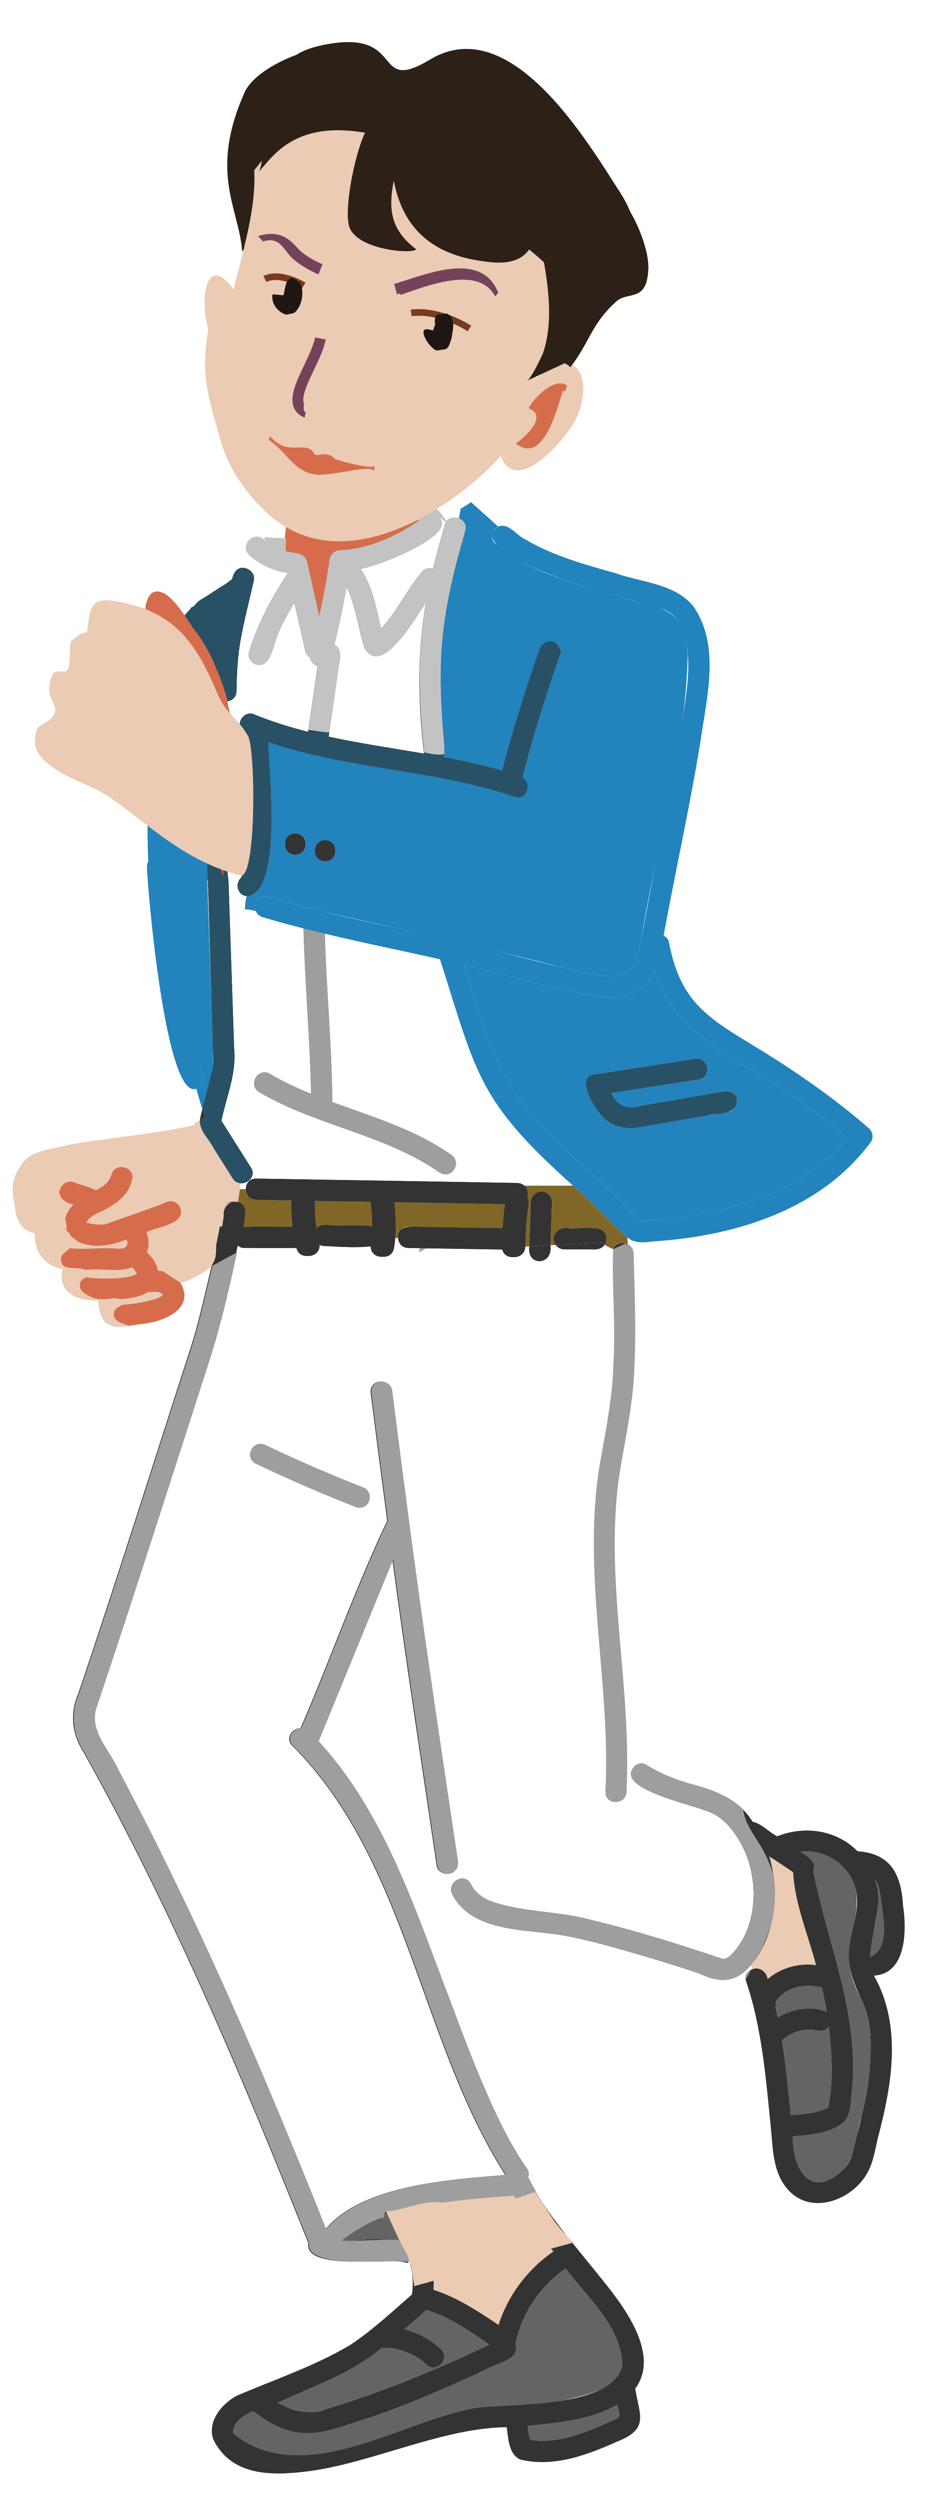 <?xml version="1.0" encoding="utf-8"?>
<!-- Generator: Adobe Illustrator 16.0.4, SVG Export Plug-In . SVG Version: 6.00 Build 0)  -->
<!DOCTYPE svg PUBLIC "-//W3C//DTD SVG 1.1//EN" "http://www.w3.org/Graphics/SVG/1.1/DTD/svg11.dtd">
<svg version="1.1" id="レイヤー_1" xmlns="http://www.w3.org/2000/svg" xmlns:xlink="http://www.w3.org/1999/xlink" x="0px"
	 y="0px" width="210.047px" height="557.875px" viewBox="0 0 210.047 557.875" enable-background="new 0 0 210.047 557.875"
	 xml:space="preserve">
<pattern  x="-315.477" y="576.437" width="210.048" height="557.876" patternUnits="userSpaceOnUse" id="SVGID_1_2" viewBox="0 -557.876 210.048 557.876" overflow="visible">
	<g>
		<polygon fill="none" points="0,0 210.048,0 210.048,-557.876 0,-557.876 		"/>
	</g>
</pattern>
<g>
	<g>
		<path fill="#2283BD" d="M30.529,284.24c-0.139,0.104-0.112,0.19,0.018,0.061c0,0-0.009-0.043-0.018-0.069V284.24z"/>
		<path fill="#2283BD" d="M18.688,284.205c-0.035,0.147-0.035,0.303,0,0.252C18.697,284.37,18.706,284.265,18.688,284.205z"/>
		<path fill="#2283BD" d="M30.547,284.301c0.017,0.052,0.034,0.086,0.043,0.112c0-0.034,0-0.052,0-0.069
			c-0.009-0.025-0.009-0.043-0.018-0.068C30.564,284.283,30.555,284.292,30.547,284.301z"/>
		<path fill="#2283BD" d="M18.68,284.154c0.008,0.008,0.008,0.034,0.008,0.034h0.009C18.688,284.179,18.688,284.162,18.68,284.154z"
			/>
		<path fill="#2283BD" d="M28.22,276.618c-0.009,0-0.026-0.005-0.034-0.009c0,0-0.009,0.004,0,0.009
			c0.025,0,0.034,0.017,0.061,0.025C28.229,276.635,28.22,276.626,28.22,276.618z"/>
		<path fill="#2283BD" d="M30.607,284.612c-0.018-0.052-0.018-0.121-0.018-0.19v-0.009C30.59,284.473,30.59,284.543,30.607,284.612z
			"/>
		<path fill="#2283BD" d="M30.599,284.43c0,0,0-0.018,0.009-0.034c-0.009-0.01-0.009-0.018-0.009-0.018l-0.009,0.043
			C30.599,284.422,30.599,284.422,30.599,284.43z"/>
		<polygon fill="#2283BD" points="30.555,284.231 30.555,284.222 30.555,284.222 		"/>
		<path fill="#2283BD" d="M27.856,285.088c-0.086,0-0.173,0.018-0.259,0.035C27.684,285.105,27.77,285.088,27.856,285.088z"/>
		<path fill="#2283BD" d="M18.774,284.975h-0.008C18.766,284.975,18.783,284.992,18.774,284.975z"/>
		<path fill="#2283BD" d="M30.555,284.215c-0.026-0.061-0.052-0.121-0.069-0.182c0.017,0.043,0.017,0.077,0.025,0.121
			c0.018,0.017,0.026,0.043,0.035,0.068L30.555,284.215z"/>
		<path fill="#2283BD" d="M28.367,276.795l0.008,0.013c0.017,0.017,0.035,0.035,0.052,0.056
			C28.41,276.843,28.393,276.825,28.367,276.795z"/>
		<path fill="#2283BD" d="M30.599,284.336c0,0,0-0.018-0.009-0.026v0.034c0,0.009,0,0.018,0.009,0.035V284.336z"/>
		<path fill="#2283BD" d="M13.126,277.43c0.009,0.009,0.026,0.026,0.035,0.043c-0.026-0.061-0.061-0.117-0.095-0.173
			C13.04,277.292,13.049,277.357,13.126,277.43z"/>
		<path fill="#2283BD" d="M12.694,276.363C12.694,276.393,12.694,276.384,12.694,276.363L12.694,276.363z"/>
		<path fill="#FFFFFF" d="M23.35,283.254c-1.427,0.018-2.837,0.121-4.264,0.156c-0.035,0.025-0.061,0.061-0.095,0.078
			c-0.061,0.121-0.129,0.232-0.19,0.346c-0.043,0.121-0.078,0.233-0.104,0.354c0.035,0.147,0.017,0.251-0.009,0.269
			c-0.008,0.086-0.008,0.146-0.008,0.207c0.017,0.104,0.052,0.199,0.112,0.294c0.009,0,0.009,0,0.009,0
			c0.026,0.009,0.052,0.026,0.086,0.052c2.837,0.381,5.76,0.424,8.615,0.121c0.458-0.112,2.335-0.285,3.027-0.899
			c0-0.017-0.009-0.052-0.018-0.077c-0.242-0.511-0.657-0.926-1.003-1.367C27.58,283.738,25.409,283.289,23.35,283.254z"/>
		<path fill="#2283BD" d="M18.74,284.897c0.008,0.009,0.008,0.009,0.017,0.018c-0.009-0.018-0.017-0.026-0.026-0.044
			C18.731,284.881,18.731,284.888,18.74,284.897z"/>
		<path fill="#2283BD" d="M18.662,284.594c-0.009-0.069-0.009-0.121-0.017-0.121C18.636,284.482,18.645,284.534,18.662,284.594z"/>
		<path fill="#2283BD" d="M18.757,284.941c0,0,0-0.018-0.009-0.018c0.009,0,0.009,0,0.009,0
			C18.757,284.941,18.757,284.941,18.757,284.941z"/>
		<path fill="#2283BD" d="M27.58,285.123c0.008,0,0.017,0,0.017,0c-0.026,0-0.061,0.008-0.095,0.008
			C27.528,285.131,27.554,285.131,27.58,285.123z"/>
		<path fill="#2283BD" d="M30.581,284.275c-0.009-0.018-0.017-0.026-0.026-0.044c0.009,0.018,0.009,0.026,0.017,0.044H30.581z"/>
		<path fill="#FFFFFF" d="M74.65,143.883c1.989,0.969,1.099,3.451,0.917,5.172c-0.735,5.116-1.471,10.224-2.197,15.327
			c7.032,1.522,14.177,2.561,21.278,3.775c-1.332-11.162-1.548-22.554,0.424-33.668c-2.084,2.915-9.852,16.857-13.683,10.172
			c-1.488-4.524-1.912-9.48-4.031-13.641C76.631,135.345,75.68,139.627,74.65,143.883z"/>
		<path fill="#2283BD" d="M50.034,158.975c0.043,0,0.086,0.022,0.138,0.052C50.129,158.997,50.095,158.975,50.034,158.975z"/>
		<path fill="#2283BD" d="M50.293,135.99c-1.963,1.008-4.532,4.005-6.548,1.57c0.467,2.829,0.407,5.583,0.631,8.407
			c1.28,2.669,2.517,5.358,3.676,8.088C48.07,147.956,48.866,141.91,50.293,135.99z"/>
		<path fill="#2283BD" d="M92.408,97.019c-0.069-0.035-0.129-0.065-0.199-0.095C92.218,96.928,92.321,96.985,92.408,97.019z"/>
		<path fill="#FFFFFF" d="M97.692,92.889c-2.958-0.377-5.916-0.757-8.874-1.138c0.112,0.428,0.242,0.856,0.398,1.263
			c0.061,0.164,0.406,0.926,0.104,0.294c0.381,0.817,0.787,1.622,1.332,2.344c-0.164-0.234-0.19-0.272-0.164-0.242
			c0.415,0.571,1.055,1.167,1.721,1.514c0.156,0.099,0.623,0.216,0.856,0.286c0.164,0.008,0.25,0.017,0.441,0.017
			c0.121-0.056,0.277-0.061,0.467-0.113C95.712,96.241,96.741,94.51,97.692,92.889z"/>
		<path fill="#2283BD" d="M174.708,243.014c-10.829-7.066-24.807-12.871-28.604-26.386c-2.015,5.471-8.277,6.764-13.424,5.549
			c-9.834-1.553-19.409-4.593-29.088-6.859c8.226,27.324,10.051,30.1,31.337,49.263h0.303h-0.303c2.69,2.313,4.887,5.116,7.56,7.443
			c0.112,0.095,0.433,0.372,0.632,0.454c16.754-0.973,34.849-5.138,45.998-18.592C184.534,249.986,179.742,246.344,174.708,243.014z
			 M162.771,248.092c-6.513,1.142-13.035,2.271-19.548,3.412c-2.707,0.463-5.362,0.346-7.689-1.345
			c-1.998-1.315-7.447-9.437-3.14-10.354c7.517-1.168,15.033-2.335,22.549-3.503c3.036-0.692,4.238,3.71,1.264,4.562
			c-6.583,1.025-13.165,2.045-19.738,3.066c1.401,3.109,3.892,3.606,6.919,2.75c6.046-1.051,12.093-2.102,18.13-3.157
			C164.545,242.828,165.756,247.235,162.771,248.092z"/>
		<path fill="#2283BD" d="M92.477,97.053c-0.026-0.017-0.043-0.025-0.069-0.034C92.434,97.028,92.46,97.037,92.477,97.053z"/>
		<path fill="#FFFFFF" d="M32.069,134c2.378,0.765,4.671,1.678,6.677,3.213c-0.086-0.195-0.138-0.333,0.061,0.034
			c-2.197-2.214-4.446-4.394-5.812-7.283c-0.208-0.316-0.614-0.856-0.744-0.964c-0.173-0.13-0.675-0.281-0.225-0.212
			c-0.303-0.043-0.147-0.082-0.415,0.056c0.346-0.186-0.138,0.186-0.242,0.29C30.374,130.458,31.576,132.547,32.069,134z"/>
		<path fill="#2283BD" d="M50.25,159.088c0.018,0.069,0.061,0.138,0.069,0.19C50.354,159.59,50.389,159.278,50.25,159.088z"/>
		<path fill="#2283BD" d="M30.668,284.162c-0.009,0.009-0.026,0.018-0.035,0.018c0.009,0.009,0.018,0.018,0.018,0.018l0.009,0.008
			C30.668,284.188,30.668,284.179,30.668,284.162z"/>
		<path fill="#2283BD" d="M30.633,284.162c0,0,0,0.009,0,0.018c0.018-0.009,0.026-0.009,0.035-0.018
			C30.676,284.101,30.65,284.11,30.633,284.162z"/>
		<path fill="#2283BD" d="M30.599,284.249c0.009,0,0.009,0,0.009,0s0.008-0.026,0.008-0.034
			C30.607,284.222,30.607,284.231,30.599,284.249z"/>
		<path fill="#2283BD" d="M30.581,284.205c-0.009,0-0.017,0.01-0.026,0.01c0,0.008,0,0.008,0,0.008
			C30.564,284.215,30.572,284.205,30.581,284.205z"/>
		<path fill="#2283BD" d="M36.359,288.971c0.009-0.018,0.018-0.026,0.026-0.034c-0.008,0-0.017,0.017-0.026,0.025V288.971z"/>
		<path fill="#2283BD" d="M36.316,288.893C36.307,288.867,36.307,288.859,36.316,288.893L36.316,288.893z"/>
		<path fill="#806728" d="M69.954,273.019c0.061,0.562,0.147,1.125,0.242,1.674c0.398-0.792,1.246-1.405,2.128-1.35
			c3.546,0.446,7.274-0.186,10.734,0.394c-0.009-1.851-0.121-3.71-0.329-5.557c-4.333-0.074-8.667-0.147-13.009-0.217
			C69.755,269.646,69.746,271.342,69.954,273.019z"/>
		<path fill="#2283BD" d="M19.674,144.427c-0.009,0.008-0.018,0.017-0.026,0.025c0.008,0,0.008,0,0.026,0
			c0-0.013,0.008-0.017,0.008-0.021C19.683,144.427,19.674,144.427,19.674,144.427z"/>
		<path fill="#636464" d="M65.975,537.792c2.283,0.787,4.463,0.709,6.798-0.164c12.524-3.832,24.616-8.736,36.414-14.401
			c-4.402-3.088-8.787-6.158-14.012-7.75c-1.618,1.453-3.252,2.889-4.913,4.308c3.053,0.778,5.891,2.326,8.191,4.497
			c2.153,2.206-1.125,5.501-3.348,3.348c-1.73-1.938-5.89-3.486-7.438-3.59c-0.727-0.146-1.652-0.069-2.413-0.13
			c-6.808,5.666-15.292,8.71-23.311,12.23C63.207,536.875,64.565,537.411,65.975,537.792z"/>
		<path fill="#636464" d="M127.17,535.336c4.386-1.09,10.83-2.318,11.755-7.568c-0.285-8.719-7.836-14.998-12.671-21.563
			c-5.718,4.03-9.809,10.033-11.21,16.901c1.366,3.537-4.637,4.307-6.799,5.786c-8.183,3.788-16.486,7.465-25.032,10.38
			c-10.665,3.398-16.659,6.772-26.64-1.194c-1.998,0.839-4.265,2.094-4.55,4.516c0,0.104,0.043,0.173,0.086,0.312
			c0.052,0.077,0.199,0.328,0.173,0.328c15.69,12.188,37.236-3.053,53.956-5.916C113.192,536.633,120.285,536.927,127.17,535.336z"
			/>
		<path fill="#2283BD" d="M94.726,515.355c-0.147-0.009,0.32,0.225,0.104,0.034C94.778,515.381,94.743,515.364,94.726,515.355z"/>
		<path fill="#636464" d="M137.758,536.607c-6.063,3.494-13.208,4.048-19.98,4.739c0.121,1.056,0.259,2.137,0.622,3.132
			c6.644,0.985,13.139-1.955,19.047-4.662C138.994,539.314,137.913,537.722,137.758,536.607z"/>
		<path fill="#2283BD" d="M138.916,527.862C138.882,528.052,138.899,528.052,138.916,527.862L138.916,527.862z"/>
		<path fill="#2283BD" d="M36.437,288.885l-0.009,0.043C36.498,288.859,36.489,288.85,36.437,288.885z"/>
		<path fill="#2283BD" d="M36.281,289.084c0,0-0.009,0.043-0.009,0.061c0-0.009,0.009-0.035,0.026-0.069
			C36.298,289.075,36.29,289.084,36.281,289.084z"/>
		<path fill="#EBCBB3" d="M171.118,440.918c0.087,0.242,0.156,0.484,0.233,0.727c2.933-2.535,7.007-3.633,10.804-3.123
			c-1.808-6.851-4.723-13.614-5.12-20.725c-1.748-1.228-3.547-2.396-5.346-3.546c2.456,7.932,1.418,17.896-4.144,24.313
			c0.165,0.277,0.312,0.562,0.468,0.848C169.172,439.057,170.617,439.447,171.118,440.918z"/>
		<path fill="#EBCBB3" d="M51.937,262.96c-2.197-3.477-4.385-6.954-6.582-10.431c-0.536-0.839-0.899-1.514-0.752-2.535l-1.22,0.727
			c3.08,4.524-8.857,7.292-11.875,7.664c-7.534,1.012-14.964,2.387-22.437,3.784c-2.335,2.53-0.865,5.116-0.484,8.195
			c1.938,0.536,4.013,0.947,5.942,1.613c0.268-1.181,0.986-2.267,1.877-3.179c-2.621-0.458-4.48-2.842-1.929-4.796
			c0.484-0.29,1.271-0.433,1.825-0.238c1.669,0.666,3.503,1.012,5.095,1.859c1.54-0.77,2.949-1.669,3.494-3.52
			c0.856-2.923,5.423-1.669,4.567,1.258c-0.917,3.862-4.403,5.895-7.776,7.378c-0.917,0.48-2.059,1.198-2.413,2.037
			c0.061,0.035,0.095,0.052,0.104,0.061c1.306,0.411,2.699,0.519,4.056,0.398c4.671-1.673,9.394-3.235,14.013-5.069
			c1.193-0.493,2.604,0.528,2.915,1.652c0.744,3.521-5.397,3.927-7.681,5.159c0.571,1.393,0.675,3.036,0.112,4.442
			c1.133,1.107,2.223,2.545,2.474,4.154c0.406,0.018,0.804,0.078,1.202,0.156c0.354-2.016,2.612-1.903,4.1-2.596
			c2.482-0.668,5-4.988,7.421-2.069c0.554-2.604,1.133-5.229,1.445-7.862c-0.26-2.24,1.92-3.667,3.658-2.742
			c0.19-1.055,0.329-2.084,0.45-3.101c-0.891-0.056-1.773-0.281-2.647-0.869c0.874,0.588,1.756,0.813,2.647,0.869
			c0.043-0.441,0.095-0.882,0.13-1.311C53.018,263.989,52.378,263.67,51.937,262.96z"/>
		<path fill="#2283BD" d="M47.525,233.975c-0.415-12.325-0.83-24.646-1.237-36.972c-0.017-0.571,0.13-1.034,0.381-1.384
			c-0.303-0.117-0.204-5.042-0.472-5.254c-1.643-1.09-7.041-5.294-10.146-6.829l-3.14-2.028c0,0-0.026,10.548,0.372,12.732
			c1.306,14.017,7.192,32.444,11.94,45.254c0.64,1.345,0.173,3.101-1.427,3.46l1.358,4.558c0.822-3.308,1.747-6.569,2.474-9.895
			C47.422,236.467,47.56,235.117,47.525,233.975z"/>
		<path fill="#FFFFFF" d="M55.682,175.725c-0.086-2.612-0.259-5.216-0.416-7.814c-0.821,0.255-1.729,0.017-2.439-0.562
			c-2.006-1.73-4.212-3.274-6.167-5.043c-2.327-4.229-3.789-8.991-6.046-13.294c-1.929-5.008-3.806-9.004-9.498-10.349
			c-2.846-0.809-5.613-1.825-8.269-3.135c-2.439-1.142-5.337-0.48-3.053,2.543c1.176,0.545,2.102,1.738,2.569,2.967
			c1.306,0.709,2.595,1.461,3.875,2.235c2.604,1.587,0.216,5.688-2.388,4.096c-1.461-0.942-3.036-1.704-4.523-2.586
			c-1.271,1.522-2.725,4.048-0.501,5.401c2.508,1.683,0.225,5.696-2.396,4.096c-1.107-0.917-2.889-0.069-3.417,1.237
			c-0.666,1.764,0.701,3.654,2.033,4.697c1.998,1.79-0.605,5.138-2.863,3.715c-1.687-0.792-2.569,0.843-2.725,2.561
			c7.689,4.926,13.632,12.243,22.195,15.789c3.157,2.072,18.285,8.044,18.199,10.977l4.255,1.998
			C56.365,189.054,55.726,182.217,55.682,175.725z"/>
		<path fill="#FFFFFF" d="M53.675,195.991c0.165-0.229,0.303-0.479,0.433-0.73l-4.264-2.007c0.026,0.566-0.139,1.15-0.458,1.596
			c0.874,0.272,1.6,0.986,1.635,2.154c0.095,2.781,0.182,5.566,0.286,8.347c0.311,9.544,0.64,19.076,0.96,28.625
			c0.571,5.562-1.722,10.773-2.837,16.14c2.188,3.486,4.394,6.972,6.6,10.458c1.185,1.872-0.649,3.624-2.361,3.477
			c-0.035,0.429-0.087,0.874-0.13,1.311c0.441,0.026,0.882,0.013,1.332-0.013c0-1.185,0.752-2.357,2.283-2.335
			c2.379,0.043,4.749,0.083,7.119,0.121c10.405,0.182,20.802,0.35,31.208,0.528c6.496,0.108,12.991,0.216,19.496,0.328
			c0.648,0.014,1.159,0.242,1.531,0.597h11.391c-21.147-18.934-21.425-24.56-29.685-50.522c-8.563-1.929-17.169-3.658-25.698-5.7
			c0.32,12.525,1.591,25.032,1.661,37.561c9.082,3.343,18.406,6.085,26.459,11.716c2.612,1.67,0.319,5.618-2.388,4.092
			c-12.273-8.589-27.583-10.458-40.401-18.021c-2.621-1.553-0.242-5.644,2.396-4.091c2.95,1.743,6.046,3.179,9.194,4.472
			c-0.259-12.317-1.384-24.595-1.687-36.912c-3.062-0.778-6.106-1.601-9.134-2.513c-0.778-0.233-1.254-0.735-1.488-1.323
			c-0.761-0.225-1.557-0.411-2.448-0.411c0-1.107,0.147-2.067,0.381-2.94C53.096,199.81,52.36,197.345,53.675,195.991z"/>
		<path fill="#2283BD" d="M48.936,156.074c0.138,0.298,0.259,0.601,0.389,0.903l0.078-0.653
			C49.238,156.26,49.083,156.177,48.936,156.074z"/>
		<path fill="#FFFFFF" d="M69.245,146.762c-0.51-0.251-0.926-0.73-1.082-1.475c-0.813-3.585-1.617-7.175-2.43-10.765
			c-0.995,1.514-2.941,5.143-3.192,5.865c-1.427,2.253-1.747,8.796-5.276,7.927c-1.159-0.324-2.084-1.713-1.652-2.915
			c1.938-6.258,5.008-12.027,8.632-17.459c-0.009-0.026-0.009-0.043-0.018-0.069c-2.88-0.433-5.968-1.799-8.243-3.736l-1.125,2.703
			c1.142,0.311,2.119,1.371,1.773,2.858c-1.029,4.441-2.18,8.879-2.976,13.376c-0.614,3.512-0.831,7.331-0.874,11.167
			c-0.025,1.968-1.989,2.651-3.373,2.084l-0.086,0.653c0.311,0.701,0.58,1.401,0.908,2.094c1.15,1.007,2.145,1.842,3.313,2.776
			c-0.225-1.492,1.487-3.101,2.975-2.513c3.979,1.639,8.087,2.928,12.248,3.983c0.701-4.887,1.41-9.778,2.119-14.661
			C70.058,148.363,69.366,147.701,69.245,146.762z"/>
		<path fill="#2283BD" d="M97.995,115.356c0.233,0.225,0.407,0.493,0.511,0.787l1.341-1.341
			C99.241,115.014,98.618,115.2,97.995,115.356z"/>
		<path fill="#FFFFFF" d="M95.465,116.182l3.041-0.039c1.877,4.061-14.748,10.379-18.008,10.777
			c2.699,3.927,3.495,8.796,4.584,13.354c3.52-3.832,5.838-8.805,9.211-12.784c0.58-0.675,1.54-0.813,2.361-0.562
			c0.787-3.278,1.679-6.53,2.612-9.774c0.45-1.578,1.989-1.933,3.184-1.47l0.38-2.188C101.87,114.011,91.084,117.748,95.465,116.182
			z"/>
		<path fill="#2283BD" d="M153.508,146.365c-0.761-11.176-5.7-10.358-14.635-13.122c-9.791-2.88-20.317-5.211-28.318-11.932
			c-1.186-1.029-0.744-3.213,0.657-3.801l-6.081-5.458c-0.734,0.541-1.505,1.012-2.301,1.445l-0.38,2.188
			c1.012,0.394,1.772,1.384,1.384,2.729c-1.116,3.888-2.18,7.802-3.07,11.755c-1.28,5.695-2.137,11.456-2.361,17.303
			c-0.242,6.712,0.225,13.433,0.855,20.11c0.053,0.484-0.112,0.952-0.389,1.328c4.445,0.834,8.865,1.803,13.225,3.066
			c2.405-9.151,5.199-18.203,8.364-27.116c0.943-2.967,5.346-1.747,4.559,1.258c-3.191,8.982-5.994,18.1-8.416,27.32
			c2.267,1.289,1.021,5.293-1.704,4.368c-4.308-1.462-8.71-2.586-13.156-3.52c-13.934-2.923-28.37-4.057-41.88-8.675
			c0.156,6.149,3.27,33.776-4.8,34.382c-0.234,0.873-0.381,1.833-0.381,2.94c0.891,0,1.687,0.186,2.448,0.407
			c-0.64-1.609,0.597-3.892,2.733-3.244c3.053,0.93,6.124,1.791,9.203,2.569c0.995-0.389,2.257-0.138,2.915,0.744
			c17.939,4.048,35.896,7.932,53.714,12.507c4.229,0.718,11.313,3.529,14.808,0.744c1.747-1.756,2.162-4.584,2.612-6.954
			C146.493,188.54,152.989,167.911,153.508,146.365z M65.906,190.728c-3.044,0-3.044-4.731,0-4.731
			C68.959,185.997,68.95,190.728,65.906,190.728z M72.566,192.207c-3.053,0-3.044-4.735,0-4.735
			C75.619,187.471,75.619,192.207,72.566,192.207z"/>
		<path fill="#D76C4C" d="M67.333,68.787c0.112,2.608-0.752,5.328-1.548,7.819c-0.225,0.566-0.51,1.111-1.081,1.419
			c-3.693,1.669-4.065-3.659-4.697-6.046c-0.493-0.061-0.917-0.324-1.462-0.259c-3.312,0.899-3.996,4.947-3.503,8.044
			c0.554,4.052,3.209,7.862,7.257,9.406c1.099,0.42,1.868,1.389,1.713,2.564c0.501,0.376,0.821,0.969,0.77,1.808
			c-0.614,9.8-0.96,19.622-1.029,29.443c1.635,0.502,4.195,0.182,4.74,2.283c0.917,4.053,1.833,8.109,2.75,12.161
			c0.891-4.013,1.626-8.061,2.24-12.109c-0.043-1.245,1.012-2.513,2.37-2.56c6.228-0.212,12.585-3.062,17.731-6.687
			c-12.031,0.887-24.028-6.608-27.22-18.527c-0.787-2.949,3.78-4.199,4.567-1.254c1.54,5.717,5.587,10.263,10.846,12.888
			c4.533,2.262,9.956,2.854,14.877,1.695c20.552-4.455,10.968-43.74,19.834-39.07l0.199-2.171c-0.502-0.182-0.908-0.605-1.125-1.024
			c-0.727-0.489-1.236-1.103-1.583-1.83c-1.496,0.138-3.148-1.038-2.595-2.906 M84.892,62.482c3.044,0,3.036,4.731,0,4.731
			C81.838,67.213,81.838,62.482,84.892,62.482z M105.114,66.495c3.044,0,3.044,4.74,0,4.74
			C102.061,71.235,102.061,66.495,105.114,66.495z M97.555,76.831c-2.976-2.405-3.417-6.176-3.062-9.765
			c0.043-1.332,1.047-2.31,2.37-2.37c1.245-0.057,2.413,1.124,2.37,2.37c0.061,1.678-0.476,3.494,0.424,5.042
			c3.157,3.049,4.385,5.631,1.176,9.302c-1.608,1.389-2.967,4.731-5.518,3.369c-3.062-2.175,0.692-5.095,2.301-6.837
			c0.146-0.225,0.216-0.489,0.328-0.679C97.813,77.117,97.692,76.974,97.555,76.831z M101.204,88.599
			c6.185,0.722-1.963,11.56-4.852,12.589c-7.473,3.356-12.698-5.743-12.862-12.179c-0.052-0.614,0.208-1.159,0.605-1.569
			c0.943-1.233,2.404-0.688,3.667-0.558C92.244,87.457,96.724,88.032,101.204,88.599z"/>
		<path fill="#FFFFFF" d="M115.943,65.137c-0.312,1.055-1.107,1.561-1.955,1.643c0.338,0.727,0.856,1.34,1.583,1.83
			c-0.363-0.696-0.32-1.553,0.018-2.322"/>
		<path fill="#FFFFFF" d="M55.466,67.373c0.043,0.143,0.104,0.281,0.156,0.429c1.894-0.917,4.532-1.146,6.47,0.225
			c0.19-0.009,0.38,0.026,0.58,0.078c-0.701-1.225,0.009-3.123,1.462-3.408"/>
		<path fill="#FFFFFF" d="M54.194,62.871"/>
		<path fill="#806728" d="M54.212,270.468c-0.043,1.146-0.217,2.292-0.407,3.434c3.789-0.363,7.672-0.021,11.504-0.134
			c-0.216-1.95-0.398-3.927-0.26-5.886c-2.638-0.043-5.268-0.086-7.906-0.13c-1.522-0.025-2.283-1.224-2.283-2.413
			c-0.45,0.035-0.891,0.048-1.323,0.021c-0.121,1.017-0.269,2.046-0.45,3.101C53.771,268.799,54.255,269.456,54.212,270.468z"/>
		<path fill="#806728" d="M118.478,268.262c0.043-1.323,1.047-2.306,2.361-2.366c1.245-0.056,2.413,1.129,2.37,2.366
			c-0.112,3.213-0.217,6.426-0.329,9.635l1.177-0.061c-1.453-1.998,0.562-4.173,2.759-3.754c2.733,0.372,9.394-1.565,8.434,3.174
			l0.139-0.009l-0.139,0.009c-0.069,0.199-0.182,0.381-0.312,0.554l1.92,0.96c0.502-1.289,2.103-1.661,3.278-1.09l-0.095-1.544
			c-4.265-3.637-7.88-7.927-12.145-11.551h-11.391c0.683,0.636,0.891,1.673,0.64,2.551c0.519,0.813,0.26,1.722,0.155,2.608
			c-0.38,2.807-0.562,5.644-0.57,8.472l1.401-0.073C118.244,274.849,118.365,271.557,118.478,268.262z"/>
		<g>
			
				<pattern  id="SVGID_1_" xlink:href="#SVGID_1_2" patternTransform="matrix(1.026 -1.026 -1.026 -1.026 -4326.784 -20485.494)">
			</pattern>
			<path fill="url(#SVGID_1_)" d="M165.842,412.287c-1.894-3.684-4.497-7.222-8.71-8.338c-2.983-1.34-19.115-4.67-15.88-9.315
				l-1.255-0.501c-0.008,1.902-0.052,3.814-0.129,5.717c-0.13,3.045-4.861,3.053-4.731,0c1.236-24.322-5.25-48.619-1.298-72.863
				c1.341-7.611,2.924-15.215,3.097-22.982c0.511-8.39-0.381-16.893-0.078-25.241l-1.911-0.951
				c-0.632,0.917-1.756,1.081-2.803,1.003c-2.067,0-4.134,0-6.201,0c-0.796,0-1.453-0.398-1.886-0.978l-1.177,0.061
				c0.641,4.543-5.362,4.854-4.748,0.242l-1.401,0.074c-0.026,2.686-3.936,3.25-4.637,0.627c-6.988-0.112-13.978-0.225-20.975-0.337
				c-1.444-0.021-2.197-1.107-2.275-2.231l-1.125-0.078c-0.069,0.869-0.164,1.729-0.346,2.577c-0.692,2.632-4.766,2.05-4.628-0.7
				c-3.425,0.476-6.962,0.129-10.422,0.008c-0.623-0.043-1.15-0.268-1.557-0.631c0.614,3.01-3.901,4.042-4.61,1.038
				c-3.875,0.043-7.75,0-11.634,0.017c-0.562,0-1.055-0.208-1.461-0.532c-6.357,30.306-17.81,59.265-26.9,88.819
				c-0.951,2.906-1.911,5.812-2.88,8.719c-1.782,4.844-3.737,8.788-0.329,13.484c19.358,34.78,34.944,71.575,49.726,108.5
				c8.027-9.938,27.972-11.132,40.09-12.136c-19.176-29.996-21.771-69.879-47.477-95.741c-1.764-1.608-0.086-3.996,1.799-3.979
				c6.617-15.31,12.196-31.277,19.332-46.267c-1.263-9.575-2.508-19.158-3.719-28.742c0.043-3.062,4.532-3.148,4.731,0
				c2.621,20.733,5.336,41.448,8.338,62.121c2.05,14.15,4.178,28.284,6.279,42.426c0.19,1.245-0.285,2.491-1.591,2.88
				c0.311,0.657,0.64,1.289,0.985,1.877c1.013-0.969,2.769-1.142,3.607,0.441c0.942,1.799,2.24,2.863,4.178,3.745
				c6.919,2.646,14.825,2.258,21.995,4.151c10.216,2.37,20.266,5.614,30.195,8.875c-0.077,0-0.173,0.009-0.311,0.018
				c0.198-0.018,0.449-0.009,0.648-0.009c-0.727-0.009,0.009-0.061,0.285-0.121c0.441-0.226,0.856-0.484,1.211-0.813
				C169.104,430.045,169.51,419.752,165.842,412.287z M82.504,334.736c-0.311,1.142-1.729,2.119-2.915,1.652
				c-7.655-3.002-15.206-6.263-22.627-9.801c-2.638-1.6-0.363-5.544,2.396-4.091c7.049,3.364,14.211,6.47,21.485,9.324
				C82.046,332.297,82.867,333.395,82.504,334.736z"/>
		</g>
		<path fill="#806728" d="M91.119,273.767c7.015,0.113,14.029,0.225,21.035,0.338c0.121-1.812,0.303-3.62,0.554-5.419
			c-8.407-0.143-16.823-0.286-25.23-0.424c0.269,2.629,0.415,5.276,0.242,7.932l1.125,0.078
			C88.775,275.035,89.527,273.746,91.119,273.767z"/>
		<path fill="#636464" d="M88.914,497.269c-0.718-0.943,0.086-3.538-0.692-4.429c-3.348,1.176-9.324,5.008-12.118,7.136
			c3.244,0.415,12.403-1.843,13.684,1.851l0.476-0.061C89.51,500.261,89.943,498.601,88.914,497.269z"/>
		<path fill="#FFFFFF" d="M36.307,289.041c0.017-0.026,0.026-0.053,0.043-0.069c-0.009-0.069-0.069-0.112-0.095-0.182
			c-0.078-0.052-0.156-0.147-0.225-0.226c0.268,0.295,0.018,0.026-0.104-0.051c-0.216-0.139-0.476-0.165-0.718-0.226
			c0.026,0.018-0.424-0.017-0.527-0.017c-0.121,0-0.839,0.077-0.424,0.017c-0.398,0.061-0.77,0.052-1.125-0.017
			c-1.92,1.219-4.238,1.461-6.418,1.66c0.086,0.424,0.104,0.883,0.242,1.307c0.986-0.113,1.98-0.208,2.967-0.329
			c0.372-0.069,0.173-0.026-0.061,0.009C32.034,290.511,34.465,290.33,36.307,289.041z"/>
		<path fill="#2283BD" d="M36.385,289.17C36.359,289.369,36.376,289.265,36.385,289.17L36.385,289.17z"/>
		<path fill="#636464" d="M173.601,450.198c3.175-1.851,7.465-2.811,10.959-1.228c-0.312-1.843-0.691-3.668-1.115-5.476
			c-3.495-0.805-7.491-0.32-9.904,2.63c-0.104,0.155-0.198,0.328-0.294,0.484c0,0.052-0.043,0.173-0.061,0.268
			c0-0.009,0-0.009,0-0.009c-0.018,0.052-0.034,0.078-0.009-0.061c-0.009-0.061-0.025-0.121-0.034-0.173
			c0.061,0.441,0.043,0.865-0.052,1.263C173.264,448.659,173.437,449.42,173.601,450.198z"/>
		<path fill="#2283BD" d="M179.37,452.992C179.31,453.001,179.327,452.992,179.37,452.992L179.37,452.992z"/>
		<path fill="#2283BD" d="M36.307,289.041c-0.009,0.008-0.017,0.018-0.017,0.018c0.008,0.017,0.008,0.008,0.017,0.008
			c0.009-0.018,0.017-0.043,0.035-0.061C36.324,289.023,36.324,289.023,36.307,289.041z"/>
		<path fill="#2283BD" d="M175.313,454.678C175.348,454.652,175.348,454.652,175.313,454.678L175.313,454.678z"/>
		<path fill="#2283BD" d="M174.742,444.957C174.699,444.982,174.708,444.982,174.742,444.957L174.742,444.957z"/>
		<path fill="#2283BD" d="M175.132,454.826c0.034-0.035,0.078-0.061,0.121-0.096C175.219,454.765,175.175,454.791,175.132,454.826z"
			/>
		<path fill="#636464" d="M195.155,430.59c-0.44,2.007-0.96,4.074-0.934,6.142c4.108-1.773,3.113-7.62,2.664-11.158
			c-0.398-2.041-0.295-4.48-1.601-6.202C196.548,423.039,195.985,426.887,195.155,430.59z"/>
		<path fill="#636464" d="M184.871,470.308c1.22-5.821,0.796-12.092,0.164-18.034c-0.787,1.09-2.205,1.038-3.382,0.709
			c-2.577-0.319-5.216,0.58-7.101,2.353c0.882,5.527,1.418,11.123,1.972,16.659C179.275,471.831,182.397,471.571,184.871,470.308z"
			/>
		<path fill="#636464" d="M192.059,445.709c-5.562-10.345-0.121-14.202-0.925-23.596c-1.073-5.656-6.772-9.601-12.438-8.908
			c1.462,0.985,3.729,2.18,2.837,4.272c3.209,16.503,10.587,32.496,8.555,49.708c-0.19,2.076-0.164,4.775-1.738,6.357
			c-3.062,2.561-7.56,2.872-11.4,3.184c-0.009,7.638,4.151,14.246,11.296,7.438c2.933-3.227,2.777-7.958,4.109-11.937
			C194.265,463.623,196.012,453.986,192.059,445.709z"/>
		<path fill="#EBCBB3" d="M123.485,502.355c-3.33-3.771-6.573-7.889-8.935-12.396c-8.174,0.589-16.417,1.142-24.357,3.287
			c4.308,4.826,7.05,11.253,6.557,17.731c5.302,1.704,9.921,4.766,14.531,7.837c2.137-6.608,6.487-12.456,12.265-16.383
			C123.529,502.407,123.512,502.381,123.485,502.355z"/>
		<path fill="#2283BD" d="M35.053,289.767c0-0.018,0.078-0.043,0.147-0.078C35.157,289.707,35.062,289.732,35.053,289.767z"/>
		<path fill="#2283BD" d="M26.3,291.289c0,0,0.052,0,0.112-0.008C26.36,291.272,26.309,291.272,26.3,291.289z"/>
		<path fill="#2283BD" d="M28.315,276.739c-0.017-0.039-0.035-0.069-0.069-0.096C28.263,276.67,28.289,276.704,28.315,276.739z"/>
		<path fill="#2283BD" d="M27.078,291.541c0.043,0.077,0.095,0.182,0.104,0.182C27.234,291.687,27.139,291.592,27.078,291.541z"/>
		<path fill="#2283BD" d="M28.341,276.791v-0.021c-0.009-0.018-0.017-0.022-0.026-0.03c0.009,0.013,0.017,0.03,0.017,0.043
			C28.341,276.782,28.341,276.786,28.341,276.791z"/>
		<path fill="#2283BD" d="M35.234,289.672c0.234-0.078,0.043-0.018-0.034,0.018C35.208,289.689,35.226,289.68,35.234,289.672z"/>
		<path fill="#2283BD" d="M18.688,284.837c-0.008,0.009,0.009,0.018,0.026,0.034C18.706,284.863,18.697,284.854,18.688,284.837z"/>
		<path fill="#2283BD" d="M36.351,288.998v-0.018c0,0.018,0,0.018-0.009,0.025C36.351,289.006,36.351,288.998,36.351,288.998z"/>
		<path fill="#2283BD" d="M27.035,291.541v-0.01c0.008,0.01,0.008,0.018,0.008,0.018S27.043,291.541,27.035,291.541z"/>
		<path fill="#2283BD" d="M13.161,277.474c0.026,0.03,0.043,0.056,0.061,0.086c-0.018-0.034-0.026-0.052-0.043-0.078
			C13.17,277.483,13.17,277.474,13.161,277.474z"/>
		<path fill="#FFFFFF" d="M14.752,278.352c3.711,0.804,7.542-0.117,11.296,0.29c0.502,0.035,1.168,0.043,1.617-0.16
			c0.113-0.069,0.234-0.134,0.346-0.195c0.043-0.069,0.138-0.164,0.208-0.216c0.026-0.052,0.087-0.156,0.112-0.199
			c0.026-0.13,0.061-0.26,0.104-0.389c0.043-0.225-0.043-0.501-0.104-0.701c-0.086-0.091-0.138-0.147-0.146-0.164
			c-0.009,0-0.009-0.009-0.009-0.009c-0.035,0-0.061-0.009-0.078-0.013c-3.209,1.397-6.721,1.951-10.094,0.74
			c-1.618,0.77-3.607-0.645-5.259-0.96c0.052,0.212,0.112,0.419,0.147,0.627c0.061,0.1,0.095,0.212,0.173,0.298
			c0.009,0.008,0.061,0.069,0.112,0.182C13.585,277.963,14.165,278.192,14.752,278.352z"/>
		<polygon fill="#2283BD" points="36.359,288.98 36.351,288.971 36.351,288.971 36.351,288.98 		"/>
		<path fill="#323332" d="M92.209,96.924c0.069,0.035,0.138,0.069,0.208,0.099C92.261,96.937,92.209,96.916,92.209,96.924z"/>
		<path fill="#323332" d="M88.126,99.808c2.353,2.02,5.371,2.772,8.226,1.38c2.621-0.934,8.771-9.151,6.712-11.651
			c-0.502-0.64-1.09-0.839-1.86-0.938c-5.111-0.644-10.241-1.31-15.353-1.955C80.532,86.769,85.618,98.239,88.126,99.808z
			 M95.643,95.834c-0.467,0.528-1.046,0.952-1.669,1.28c-0.19,0.052-0.346,0.057-0.467,0.104c-0.19,0.009-0.277,0-0.441-0.008
			c-0.216-0.069-0.441-0.112-0.649-0.187c0.026,0.014,0.035,0.022,0.061,0.035c-0.069-0.039-0.259-0.121-0.268-0.134
			c-0.588-0.307-1.09-0.744-1.522-1.254c-0.086-0.104-0.398-0.536-0.035-0.017c-0.545-0.722-0.951-1.527-1.332-2.344
			c0.104,0.221,0.13,0.272,0.121,0.233c-0.259-0.545-0.467-1.202-0.623-1.79c2.958,0.381,5.916,0.761,8.874,1.138
			C97.078,93.914,96.482,94.969,95.643,95.834z"/>
		<path fill="#285165" d="M132.395,239.805c-4.316,0.917,1.15,9.056,3.14,10.354c2.327,1.691,4.982,1.808,7.689,1.345
			c4.922-0.86,9.852-1.717,14.773-2.582c2.335-0.648,7.11-0.069,6.436-3.736c-0.372-1.332-1.652-1.877-2.915-1.661
			c-6.046,1.055-12.092,2.11-18.13,3.157c-3.019,0.856-5.526,0.351-6.919-2.75c6.573-1.021,13.155-2.042,19.729-3.066
			c2.967-0.848,1.79-5.255-1.255-4.562C147.428,237.47,139.911,238.637,132.395,239.805z"/>
		<path fill="#2283BD" d="M143.111,209.71c-0.45,2.378-0.865,5.193-2.612,6.949c-3.546,2.798-10.544-0.025-14.808-0.744
			c-4.213-0.964-8.391-2.024-12.576-3.096c-13.606-3.581-27.454-6.106-41.138-9.411c-0.657-0.878-1.92-1.124-2.915-0.744
			c-3.088-0.77-6.15-1.639-9.203-2.56c-2.136-0.657-3.374,1.626-2.733,3.239c1.669,0.497,3.183,1.185,5.129,0.532
			c-1.955,0.653-3.46-0.035-5.129-0.532c0.234,0.584,0.709,1.085,1.479,1.323c3.027,0.912,6.081,1.734,9.143,2.513
			c0.303,12.317,1.427,24.595,1.687,36.912c-3.157-1.285-6.245-2.729-9.194-4.472c-2.638-1.552-5.017,2.539-2.396,4.091
			c12.818,7.564,28.119,9.432,40.401,18.021c2.673,1.518,5.017-2.409,2.388-4.092c-8.053-5.631-17.377-8.373-26.459-11.716
			c-0.069-12.528-1.341-25.036-1.661-37.561c8.528,2.037,17.134,3.771,25.698,5.7c8.286,26.026,8.537,31.566,29.685,50.522h7.032
			c-21.277-19.15-23.146-22.022-31.346-49.268c9.688,2.271,19.254,5.306,29.097,6.859c5.146,1.215,11.409-0.078,13.424-5.549
			c3.807,13.515,17.775,19.314,28.604,26.386c5.034,3.33,9.826,6.972,14.41,10.872c-11.149,13.455-29.244,17.619-45.998,18.592
			c-0.199-0.082-0.52-0.359-0.632-0.445c-2.673-2.335-4.869-5.138-7.56-7.447h-7.032c4.265,3.625,7.88,7.915,12.145,11.547
			l-0.269-4.044l0.269,4.044c1.695,1.496,4.039,1.107,6.106,0.873c18.068-1.211,37.176-7.049,48.29-22.246
			c0.58-0.778,0.346-2.24-0.372-2.872c-8.053-7.036-16.771-13.013-25.879-18.558c-4.827-2.971-9.93-5.825-13.554-10.297
			c-0.018-0.009-0.39-0.493-0.398-0.51c-2.716-3.702-4.014-7.646-4.93-12.287c-0.13-0.648-0.589-1.155-1.168-1.44
			c2.604-14.336,5.804-28.552,8.156-42.932c1.384-9.969,4.68-21.792-1.626-30.701c-4.256-5.017-11.521-5.19-17.368-7.279
			c-6.772-1.916-13.796-3.81-19.894-7.447c-2.085-0.831-3.754-3.862-6.193-2.919l6.349,5.691l-6.349-5.691
			c-6.747,4.455,14.038,11.746,17.195,12.663c6.444,2.067,13.026,3.654,19.47,5.709c1.565,0.57,2.646,1.44,3.521,2.793
			c3.685,6.526,1.938,14.895,1.003,21.762"/>
		<path fill="#9E9E9F" d="M67.748,207.179c0.303,12.317,1.427,24.595,1.687,36.912c-3.157-1.285-6.245-2.729-9.194-4.472
			c-2.638-1.552-5.017,2.539-2.396,4.091c12.818,7.564,28.119,9.432,40.401,18.021c2.673,1.518,5.017-2.409,2.388-4.092
			c-8.053-5.631-17.377-8.373-26.459-11.716c-0.069-12.528-1.341-25.036-1.661-37.561"/>
		<path fill="#323332" d="M105.114,66.495c-3.054,0-3.054,4.74,0,4.74C108.158,71.235,108.158,66.495,105.114,66.495z"/>
		<path fill="#323332" d="M84.892,62.482c-3.054,0-3.054,4.731,0,4.731C87.928,67.213,87.936,62.482,84.892,62.482z"/>
		<path fill="#323332" d="M111.376,63.874c-0.554,1.869,1.107,3.044,2.604,2.906c-0.397-0.865-0.579-1.877-0.579-3.071
			c0,1.194,0.182,2.21,0.579,3.071c0.856-0.086,1.652-0.588,1.964-1.643"/>
		<path fill="#323332" d="M140.136,277.673c-1.176-0.562-2.776-0.19-3.278,1.09l3.469,1.739L140.136,277.673z"/>
		<path fill="#9E9E9F" d="M141.503,307.213c0.553-9.168,0.189-18.346-0.069-27.516c-0.035-1.012-0.58-1.687-1.298-2.024l-0.57,0.151
			l0.186-0.372l-0.186,0.372l1.142,8.336l-0.956-8.708l-2.894,1.31c-0.303,8.358,0.589,16.843,0.078,25.241
			c-0.173,7.768-1.756,15.371-3.097,22.982c-3.952,24.244,2.534,48.541,1.298,72.863c-0.13,3.053,4.602,3.045,4.731,0
			c0.077-1.902,0.121-3.814,0.129-5.717l-3.676-1.471l3.676,1.471c0.156-21.27-4.688-42.582-1.92-63.816
			C139.228,322.6,141.035,315.023,141.503,307.213z"/>
		<path fill="#323332" d="M161.345,437.146C161.439,437.146,161.457,437.137,161.345,437.146L161.345,437.146z"/>
		<path fill="#323332" d="M134.565,508.885c-5.526-6.98-13.026-15.354-16.546-22.559c-0.078-0.164-0.165-0.312-0.26-0.449
			c0.199-0.623,0.173-1.315-0.208-1.868c-3.642-5.242-6.461-11.02-9.013-16.85c-2.915-6.635-5.492-13.511-8.044-20.335
			c-7.802-20.231-14.565-41.985-29.512-58.263c5.536-13.494,11.072-26.996,16.599-40.498c3.044,22.826,6.53,45.592,9.904,68.366
			c0.198,1.28,1.842,1.998,2.976,1.626c-0.719-1.514-1.376-3.191-2.215-4.869c0.839,1.678,1.496,3.355,2.215,4.869
			c1.306-0.389,1.781-1.635,1.591-2.88c-2.102-14.142-4.229-28.275-6.279-42.426c-3.001-20.673-5.717-41.388-8.338-62.121
			c-0.173-3.088-4.688-3.114-4.731,0c1.211,9.584,2.457,19.159,3.719,28.742c-7.136,14.989-12.715,30.957-19.332,46.267
			c-1.886-0.018-3.563,2.37-1.799,3.987c25.707,25.854,28.301,65.736,47.477,95.732c-12.083,0.995-32.081,2.197-40.099,12.136
			c-13.839-34.832-28.708-69.369-46.336-102.471c-1.894-4.377-6.296-8.312-5.111-13.424c8.71-25.975,17.039-52.097,25.438-78.184
			c2.664-8.329,4.619-16.884,6.401-25.444c0.397,0.324,0.891,0.532,1.461,0.532c3.875-0.017,7.759,0.022,11.634-0.017
			c0.701,3.004,5.224,1.963,4.602-1.042c0.415,0.368,0.943,0.592,1.565,0.627c3.46,0.121,6.998,0.476,10.422,0
			c-0.138,2.75,3.936,3.332,4.628,0.7c0.182-0.848,0.276-1.712,0.346-2.577l-3.001-0.199l3.001,0.199
			c0.173-2.656,0.026-5.303-0.242-7.932c8.407,0.134,16.823,0.276,25.23,0.424c-0.251,1.799-0.433,3.606-0.554,5.414
			c-6.098-0.095-12.204-0.19-18.311-0.29c-2.11-0.082-5.181-0.462-5,2.461l7.603,0.506l-7.603-0.506
			c0.078,1.125,0.831,2.21,2.275,2.231c6.988,0.113,13.986,0.225,20.975,0.337c0.701,2.623,4.61,2.059,4.637-0.627l-2.457,0.125
			l2.457-0.125c0.009-2.833,0.199-5.661,0.57-8.473c0.104-0.882,0.363-1.79-0.146-2.612c0.251-0.878,0.034-1.912-0.648-2.551h-3.166
			h3.166c-0.372-0.347-0.874-0.58-1.531-0.589c-6.505-0.116-13-0.225-19.496-0.337c-10.396-0.169-20.802-0.346-31.208-0.519
			c-2.37-0.043-4.74-0.083-7.119-0.121c-1.531-0.026-2.283,1.15-2.283,2.327c1.505-0.104,3.027-0.406,4.55,0.104
			c-1.522-0.51-3.045-0.207-4.55-0.104c0,1.185,0.752,2.383,2.283,2.413c2.629,0.039,5.268,0.087,7.897,0.13
			c-0.129,1.955,0.043,3.936,0.26,5.882c-3.823,0.112-7.715-0.225-11.504,0.138c0.147-1.695,1.194-4.524-0.709-5.449
			c-0.554,3.166-1.254,6.41-1.254,9.298c0-2.889,0.7-6.137,1.254-9.298c-1.747-0.917-3.918,0.501-3.667,2.75
			c-0.312,2.634-0.891,5.259-1.436,7.862c-2.431-2.919-4.948,1.401-7.43,2.069c-1.479,0.692-3.745,0.58-4.1,2.596
			c-0.398-0.078-0.787-0.139-1.202-0.156c-0.251-1.608-1.341-3.047-2.474-4.154c0.562-1.406,0.458-3.053-0.112-4.442
			c2.266-1.206,8.459-1.69,7.681-5.168c-0.303-1.116-1.721-2.136-2.915-1.647c-4.619,1.838-9.342,3.399-14.013,5.073
			c-1.357,0.113-2.75,0.013-4.056-0.398c-0.009-0.009-0.043-0.026-0.095-0.061c0.346-0.843,1.487-1.557,2.404-2.037
			c3.382-1.483,6.859-3.516,7.776-7.378c0.856-2.928-3.711-4.182-4.567-1.258c-0.536,1.851-1.946,2.75-3.494,3.52
			c-1.583-0.848-3.425-1.202-5.095-1.859c-0.554-0.194-1.332-0.052-1.825,0.238c-2.551,1.954-0.692,4.337,1.929,4.796
			c-0.891,0.912-1.609,1.998-1.877,3.179c-1.92-0.666-3.996-1.077-5.934-1.613c-0.389-3.088-1.86-5.665,0.476-8.195
			c7.473-1.397,14.912-2.772,22.437-3.784c3.053-0.389,19.772-4.069,16.719-8.61l-1.475,0.739l-2.954,1.661
			c-0.9-1.185-0.247,0.251-1.293,1.107c-2.923,2.306-9.51,0.182-13.091,0.653c-4.593,0.61-9.143,1.384-13.701,2.219
			c-3.918,1.124-9.307,0.242-11.34,4.558c-1.695,2.496-1.583,5.505-0.882,8.33c0.216,2.958,1.35,5.449,4.472,6.055
			c-0.337,3.862,2.301,7.38,6.167,7.951c-1.246,5.268,3.46,7.266,7.94,6.98c0.501,7.127,4.039,6.201,9.644,5.371
			c4.645-0.398,12.031-3.339,8.511-9.151c2.586-0.718,4.965-2.032,6.997-3.771c-1.384,5.856-2.655,11.755-4.428,17.507
			c-8.416,26.009-16.599,52.088-25.343,77.992c-1.894,4.299-1.401,9.039,1.142,12.957c19.635,35.108,35.342,72.318,50.228,109.642
			c-0.978,6.306,18.146,3.191,21.675,4.308c1.713,0.449-0.138-1.307-0.709-3.054l-2.249,0.303l2.249-0.303
			c-1.28-3.693-10.44-1.436-13.684-1.851c2.794-2.128,7.11-4.991,10.457-6.167c1.981,2.075,2.448,5.362,3.702,7.957l3.062-0.415
			l-3.062,0.415c1.557,3.027,2.24,6.729,1.678,10.268c-4.489,3.9-8.875,8.044-13.831,11.296
			c-7.949,4.705-16.797,7.672-25.239,11.279c-3.321,1.738-6.66,5.76-5.259,9.756c3.71,7.586,11.72,8.131,19.228,7.335
			c14.704-1.323,31.415-9.946,46.249-10.051c0.39,2.482,0.433,6.021,3.036,7.214c7.387,1.808,14.938-0.994,21.624-4.005
			c7.248-2.828,5.008-5.882,4.048-11.807C147.384,525.431,139.427,514.905,134.565,508.885z M76.64,268.076
			c2.033,0.035,4.057,0.069,6.089,0.104c0.208,1.842,0.32,3.697,0.329,5.557c-3.46-0.588-7.188,0.052-10.734-0.397
			c-0.882-0.052-1.73,0.554-2.128,1.354c-0.415-2.223-0.45-4.485-0.476-6.729C72.03,268.003,74.339,268.037,76.64,268.076z
			 M36.316,288.893c0-0.017-0.009-0.017-0.009-0.017S36.316,288.877,36.316,288.893z M30.668,284.162
			c-0.018,0.009-0.026,0.009-0.035,0.018c0-0.009,0-0.018,0-0.018C30.65,284.11,30.676,284.101,30.668,284.162z M30.668,284.162
			c0,0.018,0,0.026-0.009,0.043H30.65c-0.009-0.008-0.009-0.017-0.018-0.025C30.642,284.171,30.659,284.171,30.668,284.162z
			 M30.616,284.215c-0.008,0.008-0.008,0.017-0.008,0.017s0,0.018-0.009,0.018C30.607,284.231,30.607,284.222,30.616,284.215z
			 M28.428,276.864c-0.018-0.021-0.035-0.039-0.052-0.056c0,0,0-0.008-0.008-0.013C28.393,276.825,28.41,276.843,28.428,276.864z
			 M12.694,276.363L12.694,276.363L12.694,276.363z M15.877,278.573c-0.951-0.143-2.024-0.329-2.699-1.09
			c0.018,0.026,0.026,0.043,0.043,0.078c-0.018-0.064-0.225-0.251-0.156-0.259c-0.078-0.086-0.112-0.199-0.173-0.298
			c-0.035-0.208-0.095-0.411-0.147-0.619c1.652,0.307,3.641,1.721,5.259,0.952c3.373,1.211,6.885,0.657,10.094-0.74
			c0.018,0.004,0.043,0.013,0.078,0.013c0,0,0,0.009,0.009,0.009c-0.009,0,0,0,0,0c0.017,0,0.025,0,0.034,0
			c0.043,0.043,0.087,0.095,0.121,0.151c0,0.004,0,0.013,0,0.013s0,0.004-0.009,0c0.061,0.199,0.147,0.476,0.104,0.701
			c-0.043,0.129-0.078,0.259-0.104,0.389c-0.025,0.043-0.086,0.147-0.112,0.199c-0.069,0.052-0.164,0.151-0.208,0.216
			c-0.112,0.065-0.233,0.125-0.346,0.195c-0.458,0.203-1.115,0.195-1.617,0.16C22.658,278.326,19.268,278.906,15.877,278.573z
			 M18.645,284.473c0.008,0,0.008,0.052,0.017,0.121C18.645,284.534,18.636,284.482,18.645,284.473z M18.688,284.837
			c-0.008,0.009,0.009,0.018,0.026,0.034C18.697,284.854,18.68,284.845,18.688,284.837z M18.731,284.871
			c0.009,0.018,0.017,0.026,0.026,0.044c-0.009-0.009-0.009-0.009-0.017-0.018C18.731,284.888,18.731,284.881,18.731,284.871z
			 M18.757,284.941c0,0,0-0.018-0.009-0.018c0.009,0,0.009,0.008,0.009,0.008V284.941z M18.774,284.984l-0.008-0.009h0.008
			C18.774,284.975,18.783,284.984,18.774,284.984z M26.152,285.252c-2.422,0.139-4.869,0.096-7.265-0.242
			c-0.035-0.025-0.061-0.043-0.086-0.052h-0.009c-0.061-0.095-0.095-0.19-0.112-0.294c0-0.061,0-0.13,0.008-0.207
			c-0.035,0.051-0.035-0.104,0-0.252c0,0,0-0.043-0.008-0.051c0.008,0.008,0.008,0.025,0.017,0.034
			c0.026-0.121,0.061-0.233,0.095-0.354c0.069-0.113,0.138-0.234,0.199-0.346c0.026-0.018,0.061-0.053,0.095-0.087
			c3.46-0.493,7.136,0.64,10.423-0.614c0.346,0.441,0.761,0.848,1.003,1.367c-0.008-0.044-0.008-0.078-0.025-0.121
			c0.017,0.061,0.043,0.121,0.069,0.182c0.009-0.01,0.017-0.01,0.026-0.018c-0.009,0.008-0.017,0.018-0.026,0.025
			c0.009,0.018,0.017,0.035,0.026,0.043l-0.009,0.01c0.009,0.025,0.009,0.043,0.018,0.068v-0.034
			c0.009,0.009,0.009,0.009,0.009,0.009v0.052c0,0,0,0.009,0.009,0.017c-0.009,0.018-0.009,0.035-0.009,0.035s0,0-0.009,0
			c0,0.069,0,0.139,0.018,0.19c-0.018-0.078-0.018-0.139-0.018-0.208c-0.009-0.025-0.026-0.061-0.043-0.112
			c-0.13,0.13-0.156,0.052-0.018-0.061c-0.813,0.571-1.808,0.684-2.75,0.856c0.026,0,0.043,0,0.078,0
			C27.294,285.157,26.724,285.218,26.152,285.252z M26.3,291.289c0.009-0.017,0.061-0.017,0.112-0.008
			C26.352,291.289,26.3,291.289,26.3,291.289z M27.035,291.531v0.01c0.008,0,0.008,0.008,0.008,0.008S27.043,291.541,27.035,291.531
			z M27.078,291.541c0.061,0.051,0.156,0.146,0.104,0.182C27.173,291.722,27.121,291.618,27.078,291.541z M36.272,289.144
			c0-0.018,0.009-0.035,0.009-0.035c0.009-0.025,0.017-0.034,0.017-0.034C36.281,289.109,36.272,289.135,36.272,289.144z
			 M36.351,288.998c0,0,0,0.008-0.009,0.017c-0.018,0.009-0.026,0.034-0.035,0.052c-0.009,0.009-0.009,0.009-0.017,0.009
			c0,0,0.008-0.026,0.017-0.034c-0.286,0.268-0.666,0.441-1.021,0.613c0.225-0.068-0.251,0.087-0.234,0.113
			c0-0.018,0.035-0.035,0.078-0.053c-1.713,0.598-3.469,0.952-5.268,1.194c0.026,0,0.035,0,0.061,0
			c-0.986,0.121-1.98,0.216-2.967,0.329c-0.139-0.434-0.156-0.883-0.242-1.307c2.18-0.207,4.498-0.441,6.418-1.67
			c0.354,0.078,0.727,0.087,1.125,0.026c-0.416,0.061,0.303-0.017,0.424-0.017c0.104-0.01,0.553,0.034,0.527,0.017
			c0.242,0.052,0.502,0.087,0.718,0.226c0.121,0.068,0.372,0.346,0.104,0.051c0.069,0.07,0.147,0.165,0.216,0.226
			c0.035,0.061,0.095,0.112,0.104,0.182l0,0l0,0v0.009V288.998z M36.385,289.17C36.376,289.265,36.359,289.369,36.385,289.17
			L36.385,289.17z M36.359,288.971v-0.009c0.009-0.009,0.018-0.025,0.026-0.025C36.376,288.945,36.368,288.954,36.359,288.971z
			 M36.428,288.927l0.009-0.043C36.489,288.85,36.498,288.859,36.428,288.927z M90.193,493.247
			c7.94-2.146,16.184-2.698,24.357-3.287c2.37,4.55,5.656,8.658,8.995,12.473c-5.777,3.927-10.128,9.774-12.265,16.383
			c-4.602-3.071-9.229-6.142-14.531-7.837C97.243,504.5,94.501,498.073,90.193,493.247z M94.7,515.355
			c0.043,0,0.069,0.018,0.129,0.034C95.037,515.571,94.631,515.373,94.7,515.355z M62.567,535.897
			c7.793-3.485,16.071-6.435,22.688-11.988c0.761,0.061,1.687-0.009,2.413,0.13c1.574,0.112,5.7,1.644,7.438,3.59
			c2.214,2.153,5.501-1.142,3.348-3.348c-2.301-2.171-5.138-3.719-8.191-4.497c1.661-1.419,3.295-2.854,4.913-4.308
			c5.225,1.592,9.609,4.662,14.012,7.75c-11.798,5.665-23.89,10.569-36.414,14.401c-3.71,1.505-7.508,0.319-10.829-1.479
			C62.161,536.062,62.359,535.984,62.567,535.897z M137.446,539.816c-5.908,2.707-12.403,5.647-19.047,4.662
			c-0.363-0.995-0.501-2.076-0.622-3.132c6.772-0.691,13.917-1.245,19.98-4.731C137.922,537.722,138.994,539.323,137.446,539.816z
			 M138.916,527.862C138.899,528.052,138.882,528.052,138.916,527.862L138.916,527.862z M138.925,527.767
			c-1.799,9.688-25.031,8.589-32.687,9.549c-16.728,2.871-38.248,18.104-53.956,5.916c0.026,0-0.121-0.251-0.173-0.328
			c-0.043-0.139-0.086-0.208-0.086-0.312c0.285-2.422,2.543-3.677,4.55-4.516c10.024,7.976,15.949,4.593,26.64,1.194
			c8.546-2.915,16.849-6.592,25.032-10.38c2.188-1.496,8.131-2.214,6.799-5.786c1.401-6.877,5.492-12.871,11.21-16.901
			C131.089,512.769,138.64,519.049,138.925,527.767z M93.723,515.943c-0.061-0.018-0.086-0.034-0.13-0.034
			C93.523,515.926,93.93,516.125,93.723,515.943z"/>
		<path fill="#2283BD" d="M45.225,239.494c-4.749-12.818-6.072-27.743-7.378-41.76c-0.398-2.197,0.51-6.228-2.543-6.479v9.047
			v-9.047c-1.28-0.121-2.595,0.623-2.5,2.258c0.164,5.544,4.212,52.044,10.994,49.44l-2.085-6.993l2.085,6.993
			C45.398,242.591,45.874,240.839,45.225,239.494z"/>
		<path fill="#323332" d="M13.066,277.301c0.043,0.061,0.069,0.129,0.112,0.182C13.126,277.37,13.075,277.309,13.066,277.301z"/>
		<path fill="#323332" d="M28.332,276.782c-0.025-0.069-0.078-0.134-0.146-0.164C28.194,276.635,28.246,276.691,28.332,276.782z"/>
		<path fill="#323332" d="M30.529,284.24v-0.009c0.009,0.026,0.018,0.044,0.018,0.044c0.008,0.017,0.017,0.008,0.025,0
			c-0.008-0.018-0.008-0.035-0.017-0.053l0,0v-0.008h-0.008c-0.009-0.018-0.018-0.044-0.035-0.061
			c0.009,0.025,0.018,0.051,0.018,0.077V284.24z"/>
		<path fill="#323332" d="M18.697,284.188l-0.009,0.017c0.018,0.061,0.009,0.165,0,0.252
			C18.714,284.439,18.731,284.336,18.697,284.188z"/>
		<path fill="#323332" d="M27.502,285.131c0.095-0.008,0.19-0.025,0.277-0.034C27.329,285.096,27.363,285.139,27.502,285.131z"/>
		<path fill="#323332" d="M30.59,284.422l0.009-0.043c-0.009-0.018-0.009-0.026-0.009-0.035c0,0.018,0,0.035,0,0.069V284.422z"/>
		<path fill="#323332" d="M36.333,289.014c0.009,0,0.009,0,0.009,0c0.009-0.017,0.009-0.017,0.009-0.034v-0.009
			c-0.018,0.017-0.026,0.043-0.043,0.069C36.316,289.023,36.324,289.023,36.333,289.014z"/>
		<path fill="#323332" d="M29.924,290.909C30.192,290.865,30.218,290.848,29.924,290.909L29.924,290.909z"/>
		<path fill="#323332" d="M35.2,289.689c0.034-0.018,0.061-0.025,0.086-0.035c-0.052,0.018-0.104,0.044-0.156,0.061
			C35.148,289.707,35.183,289.698,35.2,289.689z"/>
		<path fill="#323332" d="M195.086,440.874c7.369-0.467,7.309-10.302,6.479-15.725c-0.389-6.808-2.707-11.547-10.146-12.04
			c-4.696-4.758-11.858-5.787-17.931-3.33c-1.886-0.951-3.442-2.82-5.51-3.261c-3.209-5.276-8.857-7.145-14.444-8.606
			c-3.235-0.986-6.314-2.231-9.194-4.039c-1.264-0.787-2.466-0.217-3.088,0.761l6.02,2.405l-6.02-2.405
			c-3.235,4.636,12.896,7.976,15.88,9.315c4.213,1.116,6.816,4.654,8.71,8.338c3.702,7.543,3.296,18.156-2.897,24.202
			c-0.294,0.19-0.579,0.389-0.899,0.545c-0.285,0.061-1.012,0.112-0.285,0.121c-0.199,0-0.45-0.009-0.648,0.009
			c0.112-0.009,0.182-0.018,0.233-0.018c-9.896-3.321-19.92-6.479-30.118-8.875c-7.17-1.894-15.076-1.514-21.995-4.151
			c-1.938-0.882-3.235-1.955-4.178-3.745c-0.839-1.583-2.595-1.401-3.607-0.441c0.666,1.099,1.444,2.041,2.482,2.725
			c-1.038-0.684-1.816-1.626-2.482-2.725c-0.709,0.675-1.072,1.722-0.484,2.828c4.55,8.65,16.737,7.664,24.929,9.169
			c6.011,1.099,11.962,2.863,17.817,4.575c4.135,1.203,8.252,2.482,12.334,3.875c4.395,2.085,8.183,2.249,11.504-1.816
			c-0.337-0.579-0.709-1.15-1.115-1.695c0.406,0.545,0.778,1.116,1.115,1.695c5.554-6.418,6.6-16.382,4.144-24.313
			c1.799,1.15,3.59,2.318,5.346,3.546c0.397,7.11,3.312,13.874,5.12,20.725c-3.806-0.51-7.871,0.588-10.804,3.123
			c-0.268-1.722-1.877-2.777-3.347-2.232c1.704,3.27,2.62,6.989,4.108,10.717c-1.488-3.728-2.404-7.447-4.108-10.717
			c-1.09,0.347-1.929,1.358-1.453,2.76c3.503,10.354,4.385,21.468,5.475,32.271c0.502,4.896,0.398,10.37,3.901,14.229
			c5.337,5.925,14.765,2.102,17.913-4.222c1.193-2.353,1.514-4.921,2.137-7.447C199.1,465.171,201.4,452.066,195.086,440.874z
			 M174.742,444.957c-0.017,0.009-0.025,0.018-0.025,0.018S174.726,444.966,174.742,444.957z M173.091,447.897
			c0.095-0.397,0.112-0.821,0.052-1.263c0.009,0.052,0.025,0.112,0.034,0.173c-0.017,0.139-0.009,0.112,0.009,0.052
			c0,0,0,0.009,0,0.018c0.018-0.095,0.061-0.216,0.061-0.268c0.104-0.147,0.19-0.32,0.294-0.477
			c2.413-2.958,6.409-3.442,9.904-2.638c0.424,1.808,0.804,3.633,1.115,5.483c-3.494-1.582-7.784-0.631-10.959,1.22
			C173.437,449.42,173.264,448.659,173.091,447.897z M179.37,452.992c-0.018,0-0.034,0-0.043,0
			C179.336,452.992,179.353,452.992,179.37,452.992z M175.253,454.73c-0.034,0.026-0.078,0.061-0.121,0.096
			C175.175,454.791,175.219,454.765,175.253,454.73z M176.524,471.995c-0.554-5.536-1.099-11.132-1.98-16.659
			c1.894-1.772,4.532-2.672,7.109-2.353c1.168,0.329,2.595,0.381,3.382-0.709c0.632,5.942,1.056,12.213-0.164,18.034
			C182.397,471.571,179.275,471.831,176.524,471.995z M194.343,458.605c-0.13,6.911-2.007,13.58-3.607,20.258
			c-0.44,1.998-1.012,3.814-2.491,5.302c-7.136,6.799-11.305,0.208-11.296-7.438c3.832-0.303,8.347-0.623,11.4-3.184
			c1.574-1.582,1.548-4.281,1.738-6.357c2.032-17.212-5.346-33.205-8.555-49.708c0.892-2.093-1.375-3.287-2.837-4.272
			c5.666-0.692,11.365,3.252,12.43,8.908c0.96,5.189-2.067,10.189-1.609,15.396c0.199,2.932,1.341,5.553,2.543,8.199
			C194.04,449.705,194.594,454.177,194.343,458.605z M194.222,436.731c0.19-5.796,3.191-11.582,1.063-17.36
			c1.306,1.722,1.202,4.161,1.601,6.202C197.335,429.111,198.321,434.958,194.222,436.731z"/>
		<path fill="#323332" d="M97.615,77.943c-1.609,1.743-5.363,4.662-2.301,6.837c2.551,1.362,3.91-1.989,5.518-3.369
			c3.218-3.68,1.981-6.249-1.176-9.302c-0.899-1.548-0.363-3.365-0.424-5.042c0.043-1.246-1.125-2.427-2.37-2.37
			c-1.323,0.061-2.327,1.038-2.37,2.37c-0.078,2.257-0.268,4.549,0.675,6.66c0.605,1.405,1.782,2.417,2.776,3.537
			C97.822,77.454,97.762,77.718,97.615,77.943z"/>
		<path fill="#323332" d="M115.571,68.61c0.208,0.419,0.614,0.843,1.116,1.024l0.043-0.432
			C116.289,69.029,115.9,68.835,115.571,68.61z"/>
		<path fill="#323332" d="M115.589,66.279c-0.338,0.778-0.381,1.635-0.026,2.331c0.338,0.225,0.727,0.419,1.168,0.592l0.207-2.292
			l-0.207,2.292c0.146,0.065,0.285,0.129,0.458,0.19c-0.173-0.061-0.312-0.125-0.458-0.19l-0.043,0.432
			c1.012,0.416,2.517,0.13,2.983-0.964"/>
		<path fill="#323332" d="M123.209,268.262c0.043-1.237-1.125-2.422-2.37-2.366c-1.314,0.061-2.318,1.043-2.361,2.366
			c-0.112,3.3-0.233,6.586-0.346,9.877l4.748-0.242C122.992,274.689,123.097,271.475,123.209,268.262z"/>
		<path fill="#323332" d="M118.132,278.14c-0.614,4.612,5.389,4.301,4.748-0.242L118.132,278.14z"/>
		<path fill="#9E9E9F" d="M80.844,331.821c-7.274-2.854-14.437-5.96-21.485-9.324c-2.751-1.444-5.052,2.482-2.396,4.091
			c7.43,3.538,14.973,6.799,22.636,9.801C82.564,337.176,83.819,332.781,80.844,331.821z"/>
		<path fill="#323332" d="M132.888,276.778l1.081,0.541l1.28-0.064c0.96-4.745-5.7-2.794-8.434-3.179
			c-2.188-0.416-4.212,1.764-2.759,3.762l9.912-0.519L132.888,276.778z"/>
		<path fill="#323332" d="M135.249,277.254l-1.28,0.064l0.969,0.493C135.067,277.638,135.18,277.448,135.249,277.254z"/>
		<path fill="#323332" d="M133.969,277.318l-9.912,0.519c0.433,0.58,1.09,0.978,1.886,0.978c2.067,0,4.134,0,6.201,0
			c1.047,0.078,2.171-0.086,2.794-1.003L133.969,277.318z"/>
		<path fill="#323332" d="M65.906,185.997c-3.044,0-3.044,4.731,0,4.731S68.959,185.997,65.906,185.997z"/>
		<path fill="#323332" d="M72.566,187.471c-3.044,0-3.053,4.735,0,4.735S75.619,187.471,72.566,187.471z"/>
		<path fill="#323332" d="M45.156,247.512c-0.199,0.822-0.424,1.652-0.554,2.482l1.099-0.666L45.156,247.512z"/>
		<path fill="#285165" d="M54.108,195.26c-0.13,0.251-0.268,0.501-0.433,0.73c-1.315,1.354-0.58,3.819,1.384,4.001
			c0.354-1.341,0.908-2.47,1.47-3.599L54.108,195.26z"/>
		<path fill="#323332" d="M116.064,85.476c0.381-3.697,0.718-7.399,1.444-11.041c0.208-1.029-0.173-2.076-1.021-2.621l-1.116,12.145
			l1.116-12.145c-1.211-0.856-3.235-0.138-3.538,1.358c-2.075,10.379-1.167,21.731-6.902,30.935
			c-8.589,13.593-31.743,6.92-35.108-7.814c-0.796-2.941-5.354-1.691-4.576,1.258c3.2,11.915,15.188,19.41,27.229,18.523
			c-5.155,3.624-11.504,6.479-17.74,6.695c-1.358,0.043-2.404,1.306-2.37,2.551c-0.614,4.057-1.35,8.105-2.24,12.109
			c-0.917-4.052-1.834-8.104-2.742-12.156c-0.553-2.106-3.114-1.778-4.749-2.288c0.069-9.821,0.415-19.643,1.029-29.443
			c0.052-0.839-0.268-1.427-0.761-1.803c0.147-1.181-0.623-2.149-1.721-2.565c-4.048-1.544-6.703-5.358-7.257-9.411
			c-0.493-3.097,0.19-7.145,3.503-8.044c0.545-0.061,0.969,0.199,1.462,0.268c0.623,2.378,1.012,7.711,4.697,6.038
			c0.571-0.303,0.856-0.848,1.081-1.419c0.804-2.491,1.661-5.203,1.548-7.819 M103.799,110.854 M49.662,64.16
			c-1.946,0.986-1.029,4.394,1.193,4.299c0.337,0.951,0.701,1.885,1.09,2.819c-4.498,7.837,4.757,18.869,12.836,22.264
			c-0.865,12.222-0.225,16.642-1.332,28.82c-2.474-2.586-10.483-0.173-7.464,1.773l1.367-3.27l-1.367,3.27
			c2.266,1.938,5.363,3.304,8.243,3.736c0.009,0.018,0.009,0.043,0.018,0.061c-3.624,5.437-6.695,11.21-8.632,17.468
			c-0.432,1.202,0.484,2.591,1.652,2.906c3.521,0.887,3.849-5.678,5.276-7.918c0.26-0.735,2.188-4.342,3.183-5.865
			c0.813,3.59,1.626,7.18,2.439,10.765c0.156,0.744,0.571,1.224,1.082,1.475c0.121,0.935,0.813,1.601,1.635,1.886
			c-0.701,4.887-1.41,9.774-2.111,14.661c-4.169-1.051-8.269-2.34-12.248-3.979c-1.488-0.588-3.209,1.021-2.975,2.508
			c-1.168-0.934-2.163-1.76-3.313-2.772c-0.329-0.696-0.597-1.396-0.908-2.097l-0.571,4.861l0.571-4.861
			c-0.13-0.294-0.251-0.597-0.389-0.9c0.147,0.104,0.303,0.182,0.467,0.251l0.441-3.715l-0.441,3.715
			c1.393,0.571,3.356-0.121,3.382-2.084c0.043-3.84,0.26-7.655,0.874-11.167c0.796-4.498,1.946-8.935,2.976-13.381
			c0.346-1.487-0.632-2.547-1.773-2.858l-4.238,10.133l4.238-10.133c-1.816-0.575-2.897,1.008-3.079,2.789
			c-2.31,1.004-4.342,2.708-6.539,3.962c-0.874,0.497-1.799,1.142-1.946,2.214c-0.631-2.158-2.699,5.64-4.074,4.026
			c-1.748-2.253,0.519,2.777-2.344,1.64c-4.506-1.855-11.616-4.762-10.414-0.571c-7.542-4.921-7.378-3.252-1.384,4.74
			c-2.016,2.262-3.91,5.207-3.105,8.368c-4.177,1.232-6.037,6.193-4.324,10.042c-3.088,1.246,0.095,0.549,0.415,3.637
			c0.536,2.448-5.389-0.839-3.563,0.51c5.302,3.927,9.86,8.853,15.75,11.962c3.131,1.669,1.877-1.172,5.051,0.437v4.856v-0.428
			c3.071,1.518,9.277,5.012,10.894,6.085c0.268,0.212,0.251-0.852,0.554-0.735c-0.251,0.354-0.571-0.571-0.554,0
			c0.467,13.532,0.991,33.724,1.432,47.243c-0.727,3.33-1.652,6.587-2.474,9.896l0.545,1.825l1.955-1.172l-1.955,1.172l0.856,2.898
			l-0.856-2.898l-1.099,0.662c-0.086,2.448,2.136,4.26,3.157,6.354c1.401,2.205,2.785,4.407,4.177,6.612
			c0.441,0.705,1.082,1.033,1.73,1.085c0.034-0.493,0.061-0.977,0.061-1.445c0,0.468-0.026,0.96-0.061,1.445
			c1.712,0.156,3.546-1.6,2.361-3.477c-2.206-3.486-4.412-6.972-6.608-10.457c1.124-5.363,3.417-10.574,2.846-16.141
			c-0.329-9.54-0.649-19.081-0.969-28.621c-0.095-2.785-0.182-5.565-0.277-8.347c-0.043-1.167-0.761-1.886-1.635-2.158
			c0.311-0.445,0.484-1.029,0.458-1.596l-3.287-1.548l3.287,1.548c0.138-2.902-15.094-8.935-18.199-10.976
			c-8.554-3.542-1.219-10.864-8.9-15.786c0.156-1.729,1.029-3.347,2.716-2.56c2.257,1.418,0.432,2.5-1.557,0.709
			c-1.341-1.038-2.708-2.924-2.033-4.697c0.527-1.306,2.301-2.145,3.408-1.237c2.629,1.604,4.913-2.409,2.396-4.096
			c-2.223-1.354-0.761-3.875,0.511-5.401c1.479,0.887-5.795-2.785-4.342-1.843c2.612,1.592,4.991-2.504,2.387-4.091
			c-1.271-0.774-2.569,7.33-3.875,6.621c-0.458-1.229,7.473-6.854,6.288-7.391c-2.249-2.988-8.295,0.709-5.804,1.877
			c2.664,1.311,5.423,2.335,8.277,3.14c5.7,1.349,7.56-3.525,9.498,1.496c2.249,4.299,3.719,9.056,6.037,13.286
			c1.963,1.773,4.169,3.313,6.176,5.051c0.709,0.571,1.618,0.809,2.431,0.554c0.311,8.97,1.695,18.696-1.15,27.35l2.413,1.142
			c0.017-0.034,0.035-0.061,0.052-0.095c-0.018,0.03-0.035,0.061-0.052,0.095l0.675,0.312l-0.675-0.312
			c-0.553,1.12-1.116,2.258-1.461,3.59c8.061-0.588,4.964-28.197,4.792-34.378c13.519,4.624,27.947,5.757,41.889,8.68
			c4.438,0.934,8.849,2.058,13.147,3.52c2.733,0.926,3.979-3.079,1.704-4.368c2.422-9.22,5.233-18.337,8.425-27.328
			c0.441-1.198-0.476-2.582-1.644-2.902c-1.314-0.363-2.482,0.445-2.915,1.652c-3.165,8.917-5.959,17.965-8.364,27.116
			c-4.359-1.254-8.779-2.231-13.225-3.062c0.276-0.38,0.441-0.839,0.389-1.332c-0.631-6.677-1.098-13.398-0.848-20.11
			c0.217-5.842,1.073-11.603,2.354-17.303c0.891-3.953,1.954-7.862,3.079-11.75c0.38-1.349-0.381-2.335-1.393-2.733l-1.307,7.685
			l1.307-7.685c-1.194-0.462-2.725-0.108-3.175,1.479c-0.934,3.235-1.834,6.487-2.621,9.766c-0.821-0.251-1.781-0.113-2.361,0.562
			c-3.374,3.987-5.691,8.957-9.211,12.792c-1.09-4.567-1.886-9.437-4.584-13.354c3.226-0.39,19.885-6.717,18.008-10.786l-1.28,1.28
			l1.28-1.28c-0.104-0.294-0.277-0.562-0.511-0.778c0.632-0.165-5.358-1.739-4.744-1.951l2.033,0.186l-3.507,0.554
			c1.029-0.359,0.887-0.96,1.847-1.475l-0.372-5.168v0.74 M54.194,62.871 M64.133,64.696c-1.453,0.281-2.163,2.18-1.462,3.399
			c-0.199-0.048-0.389-0.082-0.58-0.069c-1.938-1.371-4.576-1.142-6.47-0.233c-0.052-0.139-0.113-0.277-0.156-0.42 M28.531,148.856
			c0,0,0.009,0,0.009,0.004c-0.009,0.004-0.009,0.009-0.018,0.021c-0.009,0-0.009,0-0.017,0
			C28.514,148.873,28.522,148.864,28.531,148.856z M38.746,146.071c-2.006-1.54-4.299-2.448-6.677-3.213
			c-0.493-1.453-1.695-3.542-0.701-4.865c0.104-0.104,0.588-0.476,0.242-0.29c0.268-0.143,0.112-0.099,0.415-0.056
			c-0.45-0.069,0.052,0.078,0.225,0.212c0.13,0.108,0.536,0.644,0.744,0.964c1.367,2.889,3.607,5.069,5.812,7.283
			C38.599,145.738,38.66,145.876,38.746,146.071z M41.402,147.394l6.253-14.333L41.402,147.394z M46.557,150.637
			c-0.7-1.574-1.453-3.114-2.188-4.671c-0.216-2.824-0.156-5.579-0.623-8.407c2.016,2.435,4.584-0.562,6.548-1.57
			c-1.436,5.92-2.223,11.966-2.24,18.065C47.56,152.912,47.067,151.77,46.557,150.637z M50.034,158.975
			c0.043,0,0.086,0.022,0.138,0.052C50.12,158.997,50.077,158.975,50.034,158.975z M50.319,159.278
			c-0.009-0.052-0.052-0.121-0.069-0.19C50.389,159.278,50.354,159.59,50.319,159.278z M94.674,136.932
			c-1.54,10.341-1.263,20.88-0.026,31.233c-7.101-1.215-14.246-2.262-21.278-3.775c0.727-5.112,1.462-10.22,2.197-15.327
			c0.182-1.729,1.072-4.217-0.917-5.181c1.029-4.251,1.981-8.537,2.708-12.862c2.119,4.161,2.542,9.121,4.031,13.641
			c3.84,6.677,11.573-7.235,13.683-10.163C94.934,135.306,94.795,136.124,94.674,136.932z"/>
		<path fill="#EBCBB3" d="M48.594,256.417c3.053-0.389,0.286-0.995-2.768-5.536c-0.9-1.185,0.73-0.796-0.554-0.368
			c-3.321,1.107-11.18,2.296-14.761,2.768c-4.593,0.61-10.755,1.38-15.313,2.215c-3.918,1.124-8.965,1.038-10.998,5.354
			c-1.695,2.496-1.583,5.506-0.882,8.33c0.216,2.958,1.349,5.449,4.472,6.055c-0.337,3.862,2.301,7.38,6.167,7.952
			c-1.246,5.268,3.459,7.266,7.94,6.979c0.501,7.128,4.04,6.202,9.644,5.372c4.645-0.398,12.032-3.34,8.511-9.152
			c2.586-0.717,4.965-2.032,6.998-3.771c-0.086,0.38,0.086-0.173,0,0.216c1.384-2.51,0.969-2.354,1.176-3.393 M53.632,274.04
			c0.147-1.695,1.194-4.523-0.709-5.449c-0.554,3.166-1.254,6.41-1.254,9.299c0-2.889,0.7-6.137,1.254-9.299
			c-1.747-0.917-3.918,0.502-3.667,2.751c-0.311,2.634-7.114-19.781-7.659-17.178c-2.43-2.919-8.957,4.13-11.439,4.796
			c-1.479,0.696,1.462,11.271,1.107,13.286c-0.398-0.078-0.324,1.128-0.74,1.107c-0.25-1.604,3.222,7.313,2.089,6.206
			c0.562-1.405,0.458-3.053-0.112-4.441c2.266-1.207,8.459-1.691,7.681-5.168c-0.303-1.116-1.721-2.137-2.915-1.648
			c-4.619,1.838-7.975-3.632-12.646-1.959c-1.358,0.113-3.123,2.625-4.428,2.214c-0.009-0.009-1.038,4.394-1.09,4.359
			c0.346-0.844,1.487-1.557,2.404-2.037c3.382-1.483,6.859-3.516,7.776-7.378c0.856-2.928-3.71-4.182-4.567-1.259
			c-0.536,1.852-1.946,2.751-3.494,3.521c-1.583-0.848-3.425-1.202-5.095-1.859c-0.554-0.195-1.332-0.052-1.825,0.237
			c-2.552,1.955-0.692,4.338,1.929,4.796c-0.891,0.913-4.26-3.408-4.528-2.227c-1.92-0.666-1.345,4.329-3.283,3.793 M18.559,285.01
			c0.008,0.018,0.017,0.026,0.026,0.043c-0.009-0.008-0.009-0.008-0.018-0.017C18.559,285.027,18.559,285.018,18.559,285.01z
			 M18.584,285.079c0,0,0-0.017-0.009-0.017c0.009,0,0.009,0.008,0.009,0.008V285.079z M18.602,285.123l-0.009-0.01h0.009
			C18.602,285.113,18.61,285.123,18.602,285.123z M36.1,289.283c0-0.018,0.009-0.035,0.009-0.035
			c0.008-0.025,0.017-0.034,0.017-0.034C36.108,289.248,36.1,289.274,36.1,289.283z M36.186,289.101
			c0.009-0.009,0.017-0.026,0.026-0.026c-0.009,0.009-0.017,0.018-0.026,0.034V289.101z M30.495,284.301
			c0,0.018,0,0.025-0.008,0.043h-0.009c-0.009-0.008-0.009-0.018-0.018-0.025c0-0.009,0-0.018,0-0.018
			C30.478,284.249,30.503,284.24,30.495,284.301z M30.443,284.352c-0.009,0.009-0.009,0.018-0.009,0.018s0,0.017-0.008,0.017
			C30.434,284.37,30.434,284.361,30.443,284.352z M28.254,277.003c-0.017-0.021-0.035-0.039-0.052-0.057c0,0,0-0.008-0.009-0.013
			C28.22,276.964,28.237,276.981,28.254,277.003z"/>
		<path fill="#323332" d="M54.86,126.83c-1.816-0.575-2.897,1.008-3.079,2.789c-2.31,1.004-4.342,2.708-6.539,3.962
			c-0.874,0.497-1.799,1.142-1.946,2.214c-0.631-2.158-2.699,5.64-4.074,4.026"/>
		<path fill="#323332" d="M49.402,156.32c1.393,0.571,3.356-0.121,3.382-2.084c0.043-3.84,0.26-7.655,0.874-11.167
			c0.796-4.498,1.946-8.935,2.976-13.381c0.346-1.487-0.632-2.547-1.773-2.858l-4.238,10.133l4.238-10.133"/>
		<path fill="#323332" d="M49.325,156.969c-0.13-0.294-0.251-0.597-0.389-0.9c0.147,0.104,0.303,0.182,0.467,0.251"/>
		<path fill="#323332" d="M50.233,159.066c-0.329-0.696-0.597-1.396-0.908-2.097l-0.571,4.861"/>
		<path fill="#285165" d="M54.86,126.83l-0.082,0.445c-0.095-0.048-0.178-0.108-0.294-0.134L54.86,126.83
			c-1.713-0.541-2.742,0.848-3.01,2.5l0.899-0.748c-0.281,0.316-0.597,0.623-0.938,0.917c0.004-0.056,0.03-0.108,0.039-0.168
			l-0.796,0.662c0.16-0.082,0.32-0.173,0.484-0.246c-0.467,0.38-0.982,0.748-1.514,1.103l1.029-0.856
			c-2.016,1.021-3.854,2.47-5.812,3.59c-0.554,0.315-1.107,0.705-1.492,1.211c-0.272,0.212-0.476,0.437-0.727,0.657
			c-0.16-0.026-0.354,0.182-0.575,0.515c-1.081,1.029-1.898,2.106-2.469,3.23l-0.757,0.627c0.121,0.143,0.255,0.139,0.389,0.143
			c-1.414,3.52-0.605,7.499,1.985,12.096c1.432,2.53,2.552,5.138,5.583,4.692c0.688-0.104,1.25-0.354,1.765-0.662
			c0.134,0.294,0.255,0.592,0.38,0.878l0.078-0.649c-0.155-0.064-0.303-0.143-0.445-0.238c0.199-0.121,0.385-0.255,0.562-0.398
			l-0.117,0.636c1.393,0.571,3.356-0.121,3.382-2.084c0.043-3.84,0.26-7.655,0.874-11.167c0.796-4.498,1.946-8.935,2.976-13.381
			C56.979,128.201,56.002,127.141,54.86,126.83z"/>
		<g>
			<path fill="#D76C4C" d="M36.463,283.73c-0.398-0.078-0.787-0.139-1.202-0.156c-0.251-1.608-1.341-3.047-2.474-4.154
				c0.562-1.406,0.458-3.053-0.112-4.442c2.266-1.206,8.459-1.69,7.681-5.168c-0.303-1.116-1.721-2.136-2.915-1.647
				c-4.619,1.838-9.342,3.399-14.013,5.073c-1.357,0.113-2.75,0.013-4.056-0.398c-0.009-0.009-0.043-0.026-0.095-0.061
				c0.346-0.843,1.487-1.557,2.404-2.037c3.382-1.483,6.859-3.516,7.776-7.378c0.856-2.928-3.711-4.182-4.567-1.258
				c-0.536,1.851-1.946,2.75-3.494,3.52c-1.583-0.848-3.425-1.202-5.095-1.859c-0.554-0.194-1.332-0.052-1.825,0.238
				c-2.551,1.954-0.692,4.337,1.929,4.796c-0.891,0.912-1.609,1.998-1.877,3.179c-0.13-0.043,0.129,0.043,0,0
				c0.117,0.683,0.389,0.978,0.311,1.985c-0.104,1.345,0.545,0.45,0.913,1.833c1.203,0.831,1.479,1.293,2.253,1.54
				c3.373,1.211,6.885,0.657,10.094-0.74c0.018,0.004,0.043,0.013,0.078,0.013c0,0,0,0.009,0.009,0.009c0.017,0,0.025,0,0.034,0
				c0.043,0.043,0.087,0.095,0.121,0.151c0,0.004,0,0.013,0,0.013s0,0.004-0.009,0c0.061,0.199,0.147,0.476,0.104,0.701
				c-0.043,0.129-0.078,0.259-0.104,0.389c-0.025,0.043-0.086,0.147-0.112,0.199c-0.069,0.052-0.164,0.151-0.208,0.216
				c-0.112,0.065-0.233,0.125-0.346,0.195c-0.458,0.203-1.115,0.195-1.617,0.16c-3.391-0.315-6.781,0.264-10.172-0.069
				c-0.16-0.026-0.324-0.078-0.489-0.104c0.035,0.021,0.061,0.069,0.1,0.087c-0.666,0.903-2.145,1.28-1.86,2.805
				c0.272,1.479,1.285,1.479,2.573,1.608c0.809,0.078,2.154-0.061,2.85,0.459c0.013-0.01,0.022-0.018,0.035-0.026
				c3.46-0.493,7.136,0.64,10.423-0.614c0.346,0.441,0.761,0.848,1.003,1.367c-0.008-0.044-0.008-0.078-0.025-0.121
				c0.017,0.061,0.043,0.121,0.069,0.182c0.009-0.01,0.017-0.01,0.026-0.018c-0.009,0.008-0.017,0.018-0.026,0.025
				c0.009,0.018,0.017,0.035,0.026,0.043l-0.009,0.01c0.009,0.025,0.009,0.043,0.018,0.068v-0.034
				c0.009,0.009,0.009,0.009,0.009,0.009v0.052c0,0,0,0.009,0.009,0.017c-0.009,0.018-0.009,0.035-0.009,0.035s0,0-0.004,0
				c0-0.009-0.004-0.018-0.004-0.018c-0.009-0.025-0.026-0.061-0.043-0.112c-0.13,0.13-0.156,0.052-0.018-0.061
				c-0.813,0.571-1.808,0.684-2.75,0.856c0.026,0,0.043,0,0.078,0c-0.562,0.069-1.133,0.13-1.704,0.164
				c-2.326,0.13-4.675,0.078-6.98-0.216c-0.424,0.329-1.072,0.511-1.254,1.177c-0.493,1.833,0.981,2.482,2.266,3.139
				c1.176,0.605,2.115,0.615,3.425,0.555c0.779-0.044,2.361-0.416,3.105,0.034v-0.009c2.18-0.207,4.498-0.441,6.418-1.67
				c0.354,0.078,0.727,0.087,1.125,0.026c-0.416,0.061,0.303-0.017,0.424-0.017c0.104-0.01,0.553,0.034,0.527,0.017
				c0.242,0.052,0.502,0.087,0.718,0.226c0.121,0.068,0.372,0.346,0.104,0.051c0.069,0.07,0.147,0.165,0.216,0.226
				c0.035,0.061,0.095,0.112,0.104,0.182l0,0v0.009v0.018c0,0,0,0.008-0.009,0.017c-0.018,0.009-0.026,0.034-0.035,0.052
				c-0.009,0.009-0.009,0.009-0.017,0.009c0,0,0.008-0.026,0.017-0.034c-0.286,0.268-0.666,0.441-1.021,0.613
				c0.225-0.068-0.251,0.087-0.234,0.113c0-0.018,0.035-0.035,0.078-0.053c-1.713,0.598-3.469,0.952-5.268,1.194
				c0.026,0,0.035,0,0.061,0c-0.96,0.112-1.925,0.208-2.885,0.319c-0.164,0.416-0.575,0.295-1.081,0.753
				c-0.385,0.347-0.688,1.237-0.506,1.773c0.463,1.358,2.115,1.608,3.261,2.059c0.926-0.104,1.912-0.251,3.001-0.415
				c4.645-0.398,12.031-3.339,8.511-9.151 M28.375,276.808c0,0,0-0.008-0.008-0.013c0.025,0.03,0.043,0.048,0.061,0.069
				C28.41,276.843,28.393,276.825,28.375,276.808z M30.659,284.205H30.65c-0.009-0.008-0.009-0.017-0.018-0.025
				c0-0.009,0-0.018,0-0.018c0.018-0.052,0.043-0.061,0.035,0C30.668,284.179,30.668,284.188,30.659,284.205z M36.272,289.144
				c0-0.018,0.009-0.035,0.009-0.035c0.009-0.025,0.017-0.034,0.017-0.034C36.281,289.109,36.272,289.135,36.272,289.144z
				 M36.359,288.971v-0.009c0.009-0.009,0.018-0.025,0.026-0.025C36.376,288.945,36.368,288.954,36.359,288.971z"/>
		</g>
	</g>
	<path fill="#9E9E9F" d="M93.818,277.971c-0.104,0.501-0.216,0.999-0.32,1.501l1.782-0.969
		C94.708,278.503,94.216,278.296,93.818,277.971z"/>
	<path fill="#EBCBB3" d="M85.039,491.041l6.643,14.394c0.065-0.407,0.8,5.103,0.831,4.705c0.035,1.28,0.091-1.202,0,0l35.429-9.688
		c-1.479-1.687-2.146-2.128-4.152-4.705l-7.343-11.185c0.38,0.554,0.406,1.246,0.207,1.869c0.096,0.138,0.182,0.285,0.26,0.449
		c0.004,0.009,0.009,0.009,0.009,0.018c-0.083-0.147-0.19-0.32-0.269-0.467C108.479,487.019,92.979,488.887,85.039,491.041"/>
	<path fill="#9E9E9F" d="M119.667,489.06c-0.55-0.926-1.047-1.842-1.483-2.733c-0.078-0.164-0.164-0.312-0.26-0.449
		c0.199-0.623,0.173-1.315-0.207-1.868c-3.642-5.242-6.462-11.02-9.014-16.85c-2.919-6.635-5.492-13.511-8.044-20.335
		c-7.802-20.231-14.565-41.985-29.516-58.263c5.536-13.494,11.076-26.996,16.603-40.498c3.044,22.826,6.526,45.592,9.899,68.366
		c0.198,1.28,1.847,1.998,2.979,1.626c1.306-0.389,1.777-1.635,1.592-2.88c-2.106-14.142-4.23-28.275-6.28-42.426
		c-3.001-20.673-5.722-41.388-8.338-62.121c-0.177-3.088-4.688-3.114-4.731,0c1.207,9.584,2.452,19.159,3.72,28.742
		c-7.136,14.989-12.719,30.957-19.332,46.267c-1.885-0.018-3.563,2.37-1.799,3.987c25.706,25.854,28.301,65.736,47.478,95.732
		c-12.084,0.995-32.082,2.197-40.1,12.136c-13.839-34.832-28.708-69.369-46.335-102.471c-1.898-4.377-6.297-8.312-5.112-13.424
		c8.71-25.975,17.04-52.097,25.438-78.184c2.508-7.845,4.381-15.889,6.08-23.943l-5.518,3.003
		c-1.384,5.856-2.66,11.755-4.429,17.507c-8.416,26.009-16.603,52.088-25.343,77.992c-1.895,4.299-1.401,9.039,1.142,12.957
		c19.634,35.108,35.337,72.318,50.228,109.642c-0.917,5.925,17.714,3.563,22.281,4.169c0.112-1.635-1.687-3.261-2.007-4.887
		c-3.252-0.217-11.019,0.372-12.991,0.121c2.79-2.128,5.787-3.979,9.134-5.164c0.091,0.096,0.165,0.208,0.25,0.303
		c0.165-0.545,0.078-1.617,0.735-1.652c3.806-0.216,7.906-2.586,12.524-1.929c5.233-0.787,10.526-1.193,15.803-1.574
		c0.117,0.226,0.26,0.433,0.381,0.649C116.522,490.168,118.02,489.64,119.667,489.06"/>
	<g>
		<path fill="#285165" d="M123.373,143.208c-1.314-0.363-2.482,0.445-2.915,1.652c-3.165,8.917-5.959,17.965-8.364,27.116
			c-4.359-1.254-8.779-2.231-13.225-3.062c0.146-0.199,0.255-0.424,0.324-0.657c-1.562,0.151-3.101-0.264-4.627-0.951
			c0.03,0.285,0.047,0.575,0.082,0.86c-7.101-1.215-14.246-2.262-21.278-3.775c0.061-0.428,0.121-0.861,0.182-1.289
			c-1.669,0.238-3.27,0.316-4.761,0.078c-0.004,0.043-0.013,0.086-0.022,0.13c-4.169-1.051-8.269-2.34-12.248-3.979
			c-1.488-0.588-3.209,1.021-2.975,2.508c-0.269-0.212-0.502-0.411-0.753-0.614c-0.242,1.765-0.312,3.802-0.32,5.839
			c0.121,0.095,0.242,0.186,0.354,0.285c0.709,0.571,1.618,0.809,2.431,0.554c0.311,8.97,1.695,18.696-1.15,27.35l2.413,1.142
			c-0.553,1.12-1.116,2.258-1.461,3.59c8.061-0.588,4.964-28.197,4.792-34.378c13.519,4.624,27.947,5.757,41.889,8.68
			c4.438,0.934,8.849,2.058,13.147,3.52c2.733,0.926,3.979-3.079,1.704-4.368c2.422-9.22,5.233-18.337,8.425-27.328
			C125.458,144.912,124.541,143.528,123.373,143.208z"/>
		<path fill="#285165" d="M49.42,250.107c1.124-5.363,3.417-10.574,2.846-16.141c-0.329-9.54-0.649-19.081-0.969-28.621
			c-0.095-2.785-0.182-5.565-0.277-8.347c-0.043-1.167-0.627-6.733-1.5-7.006c0.216-0.307,0.199,4.165,0.264,3.78
			c-0.908,2.167-2.201-4.658-3.585-3.408c0.446,12.909,1.012,34.347,1.432,47.243c-0.727,3.33-1.652,6.587-2.474,9.896l0.545,1.825
			l-1.099,0.662c-0.086,2.448,2.136,4.26,3.157,6.354c1.401,2.205,2.785,4.407,4.177,6.612c0.441,0.705,1.082,1.033,1.73,1.085
			c1.712,0.156,3.546-1.6,2.361-3.477C53.822,257.078,51.617,253.593,49.42,250.107z"/>
	</g>
	<g>
		<path fill="#D76C4C" d="M34.807,182.269c-8.555-3.542-14.505-10.864-22.19-15.786c0.16-1.729,1.034-3.347,2.72-2.56
			c2.257,1.418,4.861-1.929,2.867-3.719c-1.336-1.038-2.703-2.924-2.028-4.697c0.523-1.306,2.301-2.145,3.408-1.237
			c2.629,1.604,4.913-2.409,2.396-4.096c-2.223-1.354-0.762-3.875,0.51-5.401c1.479,0.887,3.062,1.644,4.511,2.586
			c2.612,1.592,4.995,1.925,2.392,0.338c-1.271-0.774-2.568-5.956-3.875-6.665c-0.462-1.228-1.384-2.426-2.568-2.962
			c-2.253-2.989,0.558-3.72,3.053-2.552c2.664,1.311,5.423,6.764,8.278,7.568c5.696,1.349,7.555,5.332,9.497,10.354
			c2.249,4.299,3.715,9.056,6.038,13.285c1.963,1.773,4.165-1.115,6.176,0.623 M49.52,166.008c-0.026,0.718,4.178,0.195,4.173,0.917
			c-0.493-1.142-2.819-9-2.906-10.241c-0.108-1.565-2.443-7.685-2.491-7.335c-0.631-2.158-3.114-6.643-4.494-8.256
			c-1.743-2.253-4.705-7.72-7.568-8.857c-4.511-1.855-4.441,6.825-3.239,11.015c-6.301-3.49-10.414,3.006-13.61-2.05
			c-2.015,2.262-3.91,5.207-3.105,8.368c-4.182,1.232-1.311,5.393,0.398,9.242c-3.083,1.246,0.233,2.076,0.553,5.164
			c0.537,2.447-2.244,6.5,0,6.829c14.151,2.059,8.688,8.878,14.579,11.988c3.131,1.67,6.418,4.299,9.592,5.908
			c3.07,1.518,6.132-4.766,7.75-3.693c0.269,0.212-2.582,0.372,0.679,10.608 M22.835,144.427c0,0,0.004,0,0.009,0.004
			c-0.009,0.004-0.009,0.009-0.017,0.021c-0.009,0-0.009,0-0.018,0C22.818,144.445,22.827,144.436,22.835,144.427z"/>
		<path fill="#EBCBB3" d="M55.423,164.343c1.665,3.693,1.773,32.362-1.843,31.004c-14.76-3.875-23.051-14.384-32.085-19.193
			c-2.586-1.375-13.675-4.982-13.675-10.518c0-5.025,2.292-3.179,4.13-6.024c1.587-2.46-2.288-3.386-0.441-8.554
			c0.917-2.569,2.785-0.1,3.693-1.847c0.64-1.237,0.121-5.116,0.735-6.275c-0.199,0.38,2.4-2.21,3.447-1.734
			c0.978-6.318,0.329-8.849,10.189-6.202c10.881,2.919,15.029,10.466,19.021,19.928C50.462,159.347,53.187,160.282,55.423,164.343"
			/>
	</g>
	<g>
		<path fill="#C4C3C3" d="M61.728,161.424c-0.017,0-0.026-0.009-0.043-0.013C61.702,161.415,61.711,161.419,61.728,161.424z"/>
		<path fill="#C4C3C3" d="M56.006,124.135c2.266,1.938,5.363,3.304,8.243,3.736c0.008,0.018,0.008,0.043,0.017,0.061
			c-3.624,5.437-6.694,11.21-8.632,17.468c-0.433,1.202,0.484,2.591,1.652,2.906c3.52,0.887,3.849-5.678,5.272-7.918
			c0.264-0.735,2.192-4.342,3.187-5.865c0.813,3.59,1.626,7.18,2.439,10.765c0.156,0.744,0.571,1.224,1.081,1.475
			c0.121,0.935,0.813,1.601,1.635,1.886c-0.688,4.753-1.371,9.506-2.054,14.259c1.54,0.229,3.088,0.424,4.671,0.562
			c0.688-4.805,1.379-9.605,2.071-14.406c0.182-1.729,1.073-4.217-0.917-5.181c1.029-4.251,1.981-8.537,2.708-12.862
			c2.115,4.161,2.543,9.121,4.026,13.641c3.84,6.677,11.577-7.235,13.688-10.163c-0.139,0.809-0.277,1.626-0.398,2.435
			c-1.626,10.989-1.051,21.239-0.013,30.957c1.691,0.416,3.364,0.696,4.511,0.368c0.069-0.018-0.073-1.777-0.013-1.799
			c-0.575-6.306-0.986-12.65-0.748-18.986c0.216-5.842,1.067-11.603,2.353-17.303c0.887-3.953,1.955-7.862,3.074-11.75
			c0.386-1.349-0.376-2.335-1.388-2.733c-1.193-0.462-2.725-0.108-3.179,1.479c-0.93,3.235-1.829,6.487-2.616,9.766
			c-0.822-0.251-1.782-0.113-2.362,0.562c-3.373,3.987-5.691,8.957-9.216,12.792c-1.085-4.567-1.881-9.437-4.58-13.354
			c3.222-0.39,19.885-6.717,18.008-10.786c-0.104-0.294-0.281-0.562-0.515-0.778c3.2,2.513,2.028,1.44,0.178-1.129l-1.323-1.229
			c0.125,0.632-4.589,1.691-9.294,2.733c1.989,0.312,4.005,0.484,6.042,0.333c-5.155,3.624-11.504,6.479-17.74,6.695
			c-1.362,0.043-2.409,1.306-2.375,2.551c-0.61,4.057-1.345,8.105-2.236,12.109c-0.917-4.052-1.833-8.104-2.746-12.156
			c-0.549-2.106-3.11-1.778-4.749-2.288c0.008-0.981,0.052-1.959,0.061-2.941c-1.683,0.052-3.287-0.004-4.744-0.22
			c-0.005,0.233-0.013,0.471-0.018,0.705C56.595,117.942,52.983,122.189,56.006,124.135z"/>
	</g>
	<path fill="#323332" d="M51.69,278.175c1.656-0.805,3.585-0.493,5.579,0.324c3.135,0,6.279,0.018,9.415-0.013
		c0.701,3.004,5.225,1.963,4.602-1.042c0.416,0.368,0.943,0.592,1.566,0.627c3.459,0.121,6.997,0.476,10.422,0
		c-0.138,2.75,3.936,3.332,4.627,0.7c0.182-0.848,0.277-1.712,0.346-2.577c0.173-2.656,0.026-5.303-0.242-7.932
		c8.407,0.134,16.823,0.276,25.231,0.424c-0.251,1.799-0.433,3.606-0.554,5.414c-6.099-0.095-12.205-0.19-18.312-0.29
		c-2.11-0.082-5.181-0.462-4.999,2.461c0.078,1.125,0.83,2.21,2.274,2.231c6.989,0.113,13.986,0.225,20.976,0.337
		c0.7,2.623,4.61,2.059,4.636-0.627c0.009-2.833,0.199-5.661,0.571-8.473c0.104-0.882,0.363-1.79-0.147-2.612
		c0.251-0.878,0.035-1.912-0.648-2.551c-0.372-0.347-0.874-0.58-1.531-0.589c-6.504-0.116-13-0.225-19.496-0.337
		c-10.396-0.169-20.802-0.346-31.207-0.519c-2.37-0.043-4.74-0.083-7.119-0.121c-1.531-0.026-2.284,1.15-2.284,2.327
		c0,1.185,0.753,2.383,2.284,2.413c2.629,0.039,5.268,0.087,7.897,0.13c-0.13,1.955,0.043,3.936,0.259,5.882
		c-3.823,0.112-7.715-0.225-11.503,0.138c0.146-1.695,1.193-4.524-0.709-5.449c-0.554,3.166-1.254,6.41-1.254,9.298
		c0-2.889,0.701-6.137,1.254-9.298c-1.748-0.917-3.918,0.501-3.667,2.75c-0.312,2.634-0.891,5.259-1.436,7.862 M77.167,268.076
		c2.033,0.035,4.057,0.069,6.089,0.104c0.208,1.842,0.32,3.697,0.329,5.557c-3.46-0.588-7.188,0.052-10.734-0.397
		c-0.882-0.052-1.73,0.554-2.128,1.354c-0.415-2.223-0.45-4.485-0.476-6.729C72.557,268.003,74.867,268.037,77.167,268.076z"/>
	<g>
		<g enable-background="new    ">
			<g>
				<defs>
					<rect id="SVGID_2_" x="45.657" y="9.395" width="99.071" height="111.401"/>
				</defs>
				<clipPath id="SVGID_3_">
					<use xlink:href="#SVGID_2_"  overflow="visible"/>
				</clipPath>
				<g clip-path="url(#SVGID_3_)">
					<defs>
						<rect id="SVGID_4_" x="45.657" y="9.395" width="99.071" height="111.401"/>
					</defs>
					<clipPath id="SVGID_5_">
						<use xlink:href="#SVGID_4_"  overflow="visible"/>
					</clipPath>
					<g clip-path="url(#SVGID_5_)">
						<g>
							<defs>
								<rect id="SVGID_6_" x="45.657" y="9.395" width="99.071" height="111.401"/>
							</defs>
							<clipPath id="SVGID_7_">
								<use xlink:href="#SVGID_6_"  overflow="visible"/>
							</clipPath>
							<g clip-path="url(#SVGID_7_)">
								<defs>
									<rect id="SVGID_8_" x="45.657" y="9.395" width="99.071" height="111.401"/>
								</defs>
								<clipPath id="SVGID_9_">
									<use xlink:href="#SVGID_8_"  overflow="visible"/>
								</clipPath>
								<path clip-path="url(#SVGID_9_)" fill="#EBCBB3" d="M126.055,81.065c0,0-0.009-0.004-0.018-0.004
									c0,0.004-0.009,0.013-0.018,0.013l-5.35,2.478c-0.597,0.515-1.197,1.125-1.803,1.816l0.077-0.182
									c0.286-0.195,0.627-0.653,1.004-1.297l-2.301,1.06c0.804-0.541,2.18-3.092,3.572-6.163
									c1.621-4.921,1.868-10.929,0.198-20.244c-3.646-3.473-8.684-6.751-11.556-10.176c-5.466-6.518-9.082-12.555-17.506-15.699
									c-0.069-0.026-0.13-0.047-0.19-0.064c-1.613-0.398-3.33-0.995-5.107-1.683c-20.495-5.891-25.936,3.884-29.213,7.309
									c0.108-0.285,0.497-1.345,0.597-2.37l-1.687,2.158c0.298,5.566-0.878,11.547-2.37,17.667
									c-0.723,2.949-1.518,5.929-2.258,8.917c-5.445-7.711-7.884,0.307-5.639,9.069c-1.324,7.729-0.831,12.654,1.955,21.749
									l0.986,3.594c1.79,5.843,5.726,11.391,10.236,15.517c17.412,15.919,42.824-2.266,52.118-12.81
									c3.425,9.614,15.72-4.701,17.39-9.597c1.95-5.7,0.938-9.515-1.483-10.674c-0.121,0.165-0.242,0.324-0.372,0.493
									C126.928,81.575,126.496,81.295,126.055,81.065 M66.831,67.373c-0.29,1.587-1.172,2.759-1.963,2.617
									c-0.795-0.156-1.202-1.561-0.917-3.144c0.298-1.601,1.176-2.759,1.98-2.608C66.719,64.372,67.121,65.786,66.831,67.373
									 M97.373,74.531c0.38-1.57,1.461-2.634,2.404-2.361c0.942,0.277,1.389,1.756,0.994,3.321
									c-0.397,1.583-1.461,2.638-2.413,2.37C97.425,77.588,96.975,76.105,97.373,74.531 M126.141,87.358l-0.467-0.177
									c-1.254,3.524-4.203,16.737-10.548,11.807c1.916-1.362,7.365-6.085,2.885-7.871c0.985-2.228,5.838-7.11,8.546-5.099
									C126.504,86.51,126.288,86.869,126.141,87.358"/>
								<path clip-path="url(#SVGID_9_)" fill="#1F1613" d="M98.358,77.861c0.952,0.268,2.016-0.787,2.413-2.37
									c0.395-1.565-0.052-3.044-0.994-3.321c-0.943-0.272-2.024,0.792-2.404,2.361C96.975,76.105,97.425,77.588,98.358,77.861"/>
								<path clip-path="url(#SVGID_9_)" fill="#1F1613" d="M65.932,64.238c-0.804-0.151-1.682,1.012-1.98,2.608
									c-0.286,1.583,0.121,2.988,0.917,3.144c0.792,0.143,1.674-1.025,1.963-2.617C67.121,65.786,66.719,64.372,65.932,64.238"/>
								<path clip-path="url(#SVGID_9_)" fill="#2D2017" d="M140.663,47.219c-0.627-1.518-1.4-2.971-2.283-4.329
									c-6.937-10.712-24.258-40.519-42.374-29.611c-12.723,7.659-5.683-5.86-21.567-3.637c-3.403,0.489-6.18,1.25-8.299,2.599
									c-5.38,2.002-10.12,5.164-11.564,8.416c-8.001,18.013-1.168,25.871-0.523,35.506c0.1-0.125,0.212-0.294,0.333-0.48
									c1.492-6.124,2.668-12.101,2.37-17.667l1.682-2.158c-0.095,1.025-0.484,2.085-0.592,2.37
									c3.278-3.425,8.718-13.199,29.213-7.309c1.613,0.463,3.304,1.012,5.107,1.678c0.061,0.026,0.121,0.043,0.19,0.069
									c8.424,3.145,12.041,9.177,17.506,15.699c2.872,3.429,7.91,6.712,11.556,10.18c1.67,9.311,1.428,15.318-0.198,20.24
									c-1.393,3.071-2.769,5.622-3.572,6.167l2.301-1.063l0.727-0.333l5.345-2.482c0.009,0,0.018-0.009,0.018-0.013h0.009h0.009
									c0.441,0.229,0.873,0.515,1.263,0.882c0.13-0.169,0.251-0.324,0.372-0.493c3.948-5.254,4.498-9.411,9.921-14.207
									c2.629-2.335,6.798,0.351,7.109-7.23C144.88,56.198,142.618,50.476,140.663,47.219"/>
								<path clip-path="url(#SVGID_9_)" fill="#D76C4C" d="M118.011,91.116c4.48,1.786-0.969,6.509-2.885,7.871
									c6.345,4.93,9.294-8.282,10.548-11.807l0.467,0.177c0.147-0.489,0.363-0.848,0.416-1.34
									C123.849,84.006,118.996,88.888,118.011,91.116"/>
							</g>
						</g>
					</g>
					<path clip-path="url(#SVGID_5_)" fill="#74435A" d="M90.972,62.429l-3.001,0.943l0.657,2.322c0,0,0.433-0.143,0.657-0.203
						c0.026,0.064,0.104,0.324,0.104,0.324l2.452-0.848c7.625-2.703,15.699-4.511,18.717,1.207l0.68-0.934
						c-0.026-0.069-0.061-0.095-0.078-0.134l0.025-0.009c-0.052-0.082-0.121-0.108-0.164-0.195
						C107.648,57.05,97.658,60.241,90.972,62.429"/>
					<path clip-path="url(#SVGID_5_)" fill="#74435A" d="M57.606,52.686l1.064,1.185c3.551-1.072,4.376,1.362,6.18,3.356
						c1.215,1.323,3.97,3.079,6.236,3.992l0.899-2.257c-1.751-0.692-4.255-2.167-5.341-3.365
						C64.755,53.525,62.627,51.159,57.606,52.686"/>
					<path clip-path="url(#SVGID_5_)" fill="#783B1F" d="M91.677,69.103l0.208,1.466c4.113-0.593,9.233,1.263,12.494,3.356
						l0.787-1.241C101.688,70.439,96.17,68.463,91.677,69.103"/>
					<path clip-path="url(#SVGID_5_)" fill="#783B1F" d="M58.796,61.587l0.636,1.332c3.135-1.501,7.936,1.388,7.988,1.418
						l0.77-1.267C67.964,62.931,62.653,59.74,58.796,61.587"/>
					<path clip-path="url(#SVGID_5_)" fill="#74435A" d="M70.326,75.301c-0.337,1.79-1.397,4.018-2.422,6.158
						c-1.695,3.572-3.309,6.954-2.327,9.445c0.406,1.055,1.228,1.82,2.439,2.296l0.212-1.203c-0.744-0.289-0.298-1.721-0.402-1.976
						c-0.588-1.518,0.925-4.714,2.266-7.521c1.09-2.274,2.223-4.649,2.612-6.751L70.326,75.301z"/>
					<path clip-path="url(#SVGID_5_)" fill="#D76C4C" d="M74.59,102.252c-1.929-1.877-3.849-0.074-4.424-1.021
						c-1.933-3.222-5.825,0.908-9.865-3.862l-0.329,0.757c4.74,3.382,5.657,7.387,11.045,7.815
						c4.48,0.018,11.443-2.258,12.438-0.856l0.199-1.038C81.527,104.661,73.695,102.192,74.59,102.252"/>
				</g>
				<g clip-path="url(#SVGID_3_)">
					<defs>
						<rect id="SVGID_10_" x="96.581" y="71.17" width="3.681" height="5.782"/>
					</defs>
					<clipPath id="SVGID_11_">
						<use xlink:href="#SVGID_10_"  overflow="visible"/>
					</clipPath>
					<path clip-path="url(#SVGID_11_)" fill="#1F1613" d="M96.732,73.583c-0.406,1.574,0.043,3.058,0.986,3.322
						c0.942,0.272,2.016-0.787,2.4-2.366c0.397-1.557-0.052-3.049-0.995-3.325C98.19,70.949,97.113,72.005,96.732,73.583"/>
				</g>
				<g clip-path="url(#SVGID_3_)">
					<defs>
						<rect id="SVGID_12_" x="45.657" y="9.395" width="99.071" height="111.401"/>
					</defs>
					<clipPath id="SVGID_13_">
						<use xlink:href="#SVGID_12_"  overflow="visible"/>
					</clipPath>
					<path clip-path="url(#SVGID_13_)" fill="#1F1613" d="M97.602,70.249c-0.903,0.532-0.67,3.17,0.541,3.685
						c1.124,0.48-2.664-0.51-2.682-0.449c-2.361-0.338,0.329,4.242,2.007,4.731l2.02-0.286c0.965-0.553,1.034-1.786,1.38-3.157
						c0.579-2.335,0.424-4.333-1.254-4.809L97.602,70.249z M98.143,73.933v-0.008c0.225-0.943,0.709-1.362,0.848-1.393
						c-0.035,0.086,0.216,0.748-0.026,1.708c-0.242,0.947-0.718,1.357-0.852,1.401C98.134,75.564,97.892,74.885,98.143,73.933
						 M95.552,73.285c0.004-0.009,0.004-0.018,0.004-0.018L95.552,73.285z"/>
				</g>
				<g clip-path="url(#SVGID_3_)">
					<defs>
						<rect id="SVGID_14_" x="63.211" y="63.277" width="3.066" height="5.77"/>
					</defs>
					<clipPath id="SVGID_15_">
						<use xlink:href="#SVGID_14_"  overflow="visible"/>
					</clipPath>
					<path clip-path="url(#SVGID_15_)" fill="#1F1613" d="M63.302,65.889c-0.286,1.592,0.112,3.001,0.917,3.153
						c0.795,0.143,1.678-1.029,1.972-2.617c0.285-1.587-0.117-3.001-0.908-3.144C64.487,63.139,63.596,64.298,63.302,65.889"/>
				</g>
				<g clip-path="url(#SVGID_3_)">
					<defs>
						<rect id="SVGID_16_" x="45.657" y="9.395" width="99.071" height="111.401"/>
					</defs>
					<clipPath id="SVGID_17_">
						<use xlink:href="#SVGID_16_"  overflow="visible"/>
					</clipPath>
					<path clip-path="url(#SVGID_17_)" fill="#1F1613" d="M63.302,65.898l-2.465-0.225c-0.441,2.356,1.635,4.272,3.166,4.554
						l1.609-0.381c0.843-0.575,1.505-1.786,1.764-3.204c0.26-1.419,0.069-2.785-0.519-3.633l-1.358-0.908
						C63.977,61.816,63.735,63.537,63.302,65.898 M64.595,65.704c0.1-0.368,0.195-0.385,0.329-0.584
						c0.061,0.315,0.178,0.467,0.074,1.085c-0.03,0.143-0.056,0.281-0.095,0.411c-0.104,0.376-0.199,0.381-0.329,0.588
						c-0.061-0.316-0.199-0.458-0.069-1.09C64.522,65.968,64.565,65.838,64.595,65.704"/>
				</g>
			</g>
		</g>
		<path fill="#2D2017" d="M82.201,28.394c-2.525,3.386-5.786,18.713-4.108,22.549c2.206,5.013,14.479,5.787,14.773,4.667
			c-5.51-4.216-6.292-8.684-4.965-15.275c2.643,13.956,12.854,17.381,21.961,18.198c17.144,1.544,7.889-22.645-2.37-26.887"/>
	</g>
	<g>
		<path fill="#9E9E9F" d="M166.491,441.696c0.389-0.692,0.752-1.393,1.129-2.085C166.863,439.992,166.361,440.719,166.491,441.696z"
			/>
		<path fill="#9E9E9F" d="M167.546,438.564c0.986-1.133,1.777-2.413,2.482-3.745c0.71-1.548,1.35-3.113,1.925-4.714
			c1.081-3.893,1.224-8.087,0.588-12.049c-0.441-1.41-1.033-2.863-1.808-4.42c-1.531-3.088-4.39-6.201-4.835-9.73
			c-3.278-3.321-7.832-4.809-12.364-5.994c-3.235-0.986-6.314-2.231-9.194-4.039c-1.264-0.787-2.466-0.217-3.088,0.761
			c-3.235,4.636,12.896,7.976,15.88,9.315c4.213,1.116,6.816,4.654,8.71,8.338c3.702,7.543,3.296,18.156-2.897,24.202
			c-0.294,0.19-0.579,0.389-0.899,0.545c-0.285,0.061-1.012,0.112-0.285,0.121c-0.199,0-0.45-0.009-0.648,0.009
			c0.112-0.009,0.182-0.018,0.233-0.018c-9.896-3.321-19.92-6.479-30.118-8.875c-7.17-1.894-15.076-1.514-21.995-4.151
			c-1.938-0.882-3.235-1.955-4.178-3.745c-0.839-1.583-2.595-1.401-3.607-0.441c-0.709,0.675-1.072,1.722-0.484,2.828
			c4.55,8.65,16.737,7.664,24.929,9.169c6.011,1.099,11.962,2.863,17.817,4.575c4.135,1.203,8.252,2.482,12.334,3.875
			C160.437,442.466,164.225,442.63,167.546,438.564z"/>
	</g>
	<g>
		<path fill="#989898" d="M162.789,437.155l0.199-0.112C162.668,437.103,162.123,437.146,162.789,437.155z"/>
		<path fill="#989898" d="M163.974,436.489l-0.985,0.554c0.025,0,0.064-0.009,0.086-0.009
			C163.395,436.878,163.68,436.679,163.974,436.489z"/>
	</g>
	<path fill="#285165" d="M54.86,126.83c-1.816-0.575-2.897,1.008-3.079,2.789c-2.31,1.004-4.342,2.708-6.539,3.962
		c-0.874,0.497-1.799,1.142-1.946,2.214"/>
</g>
</svg>
